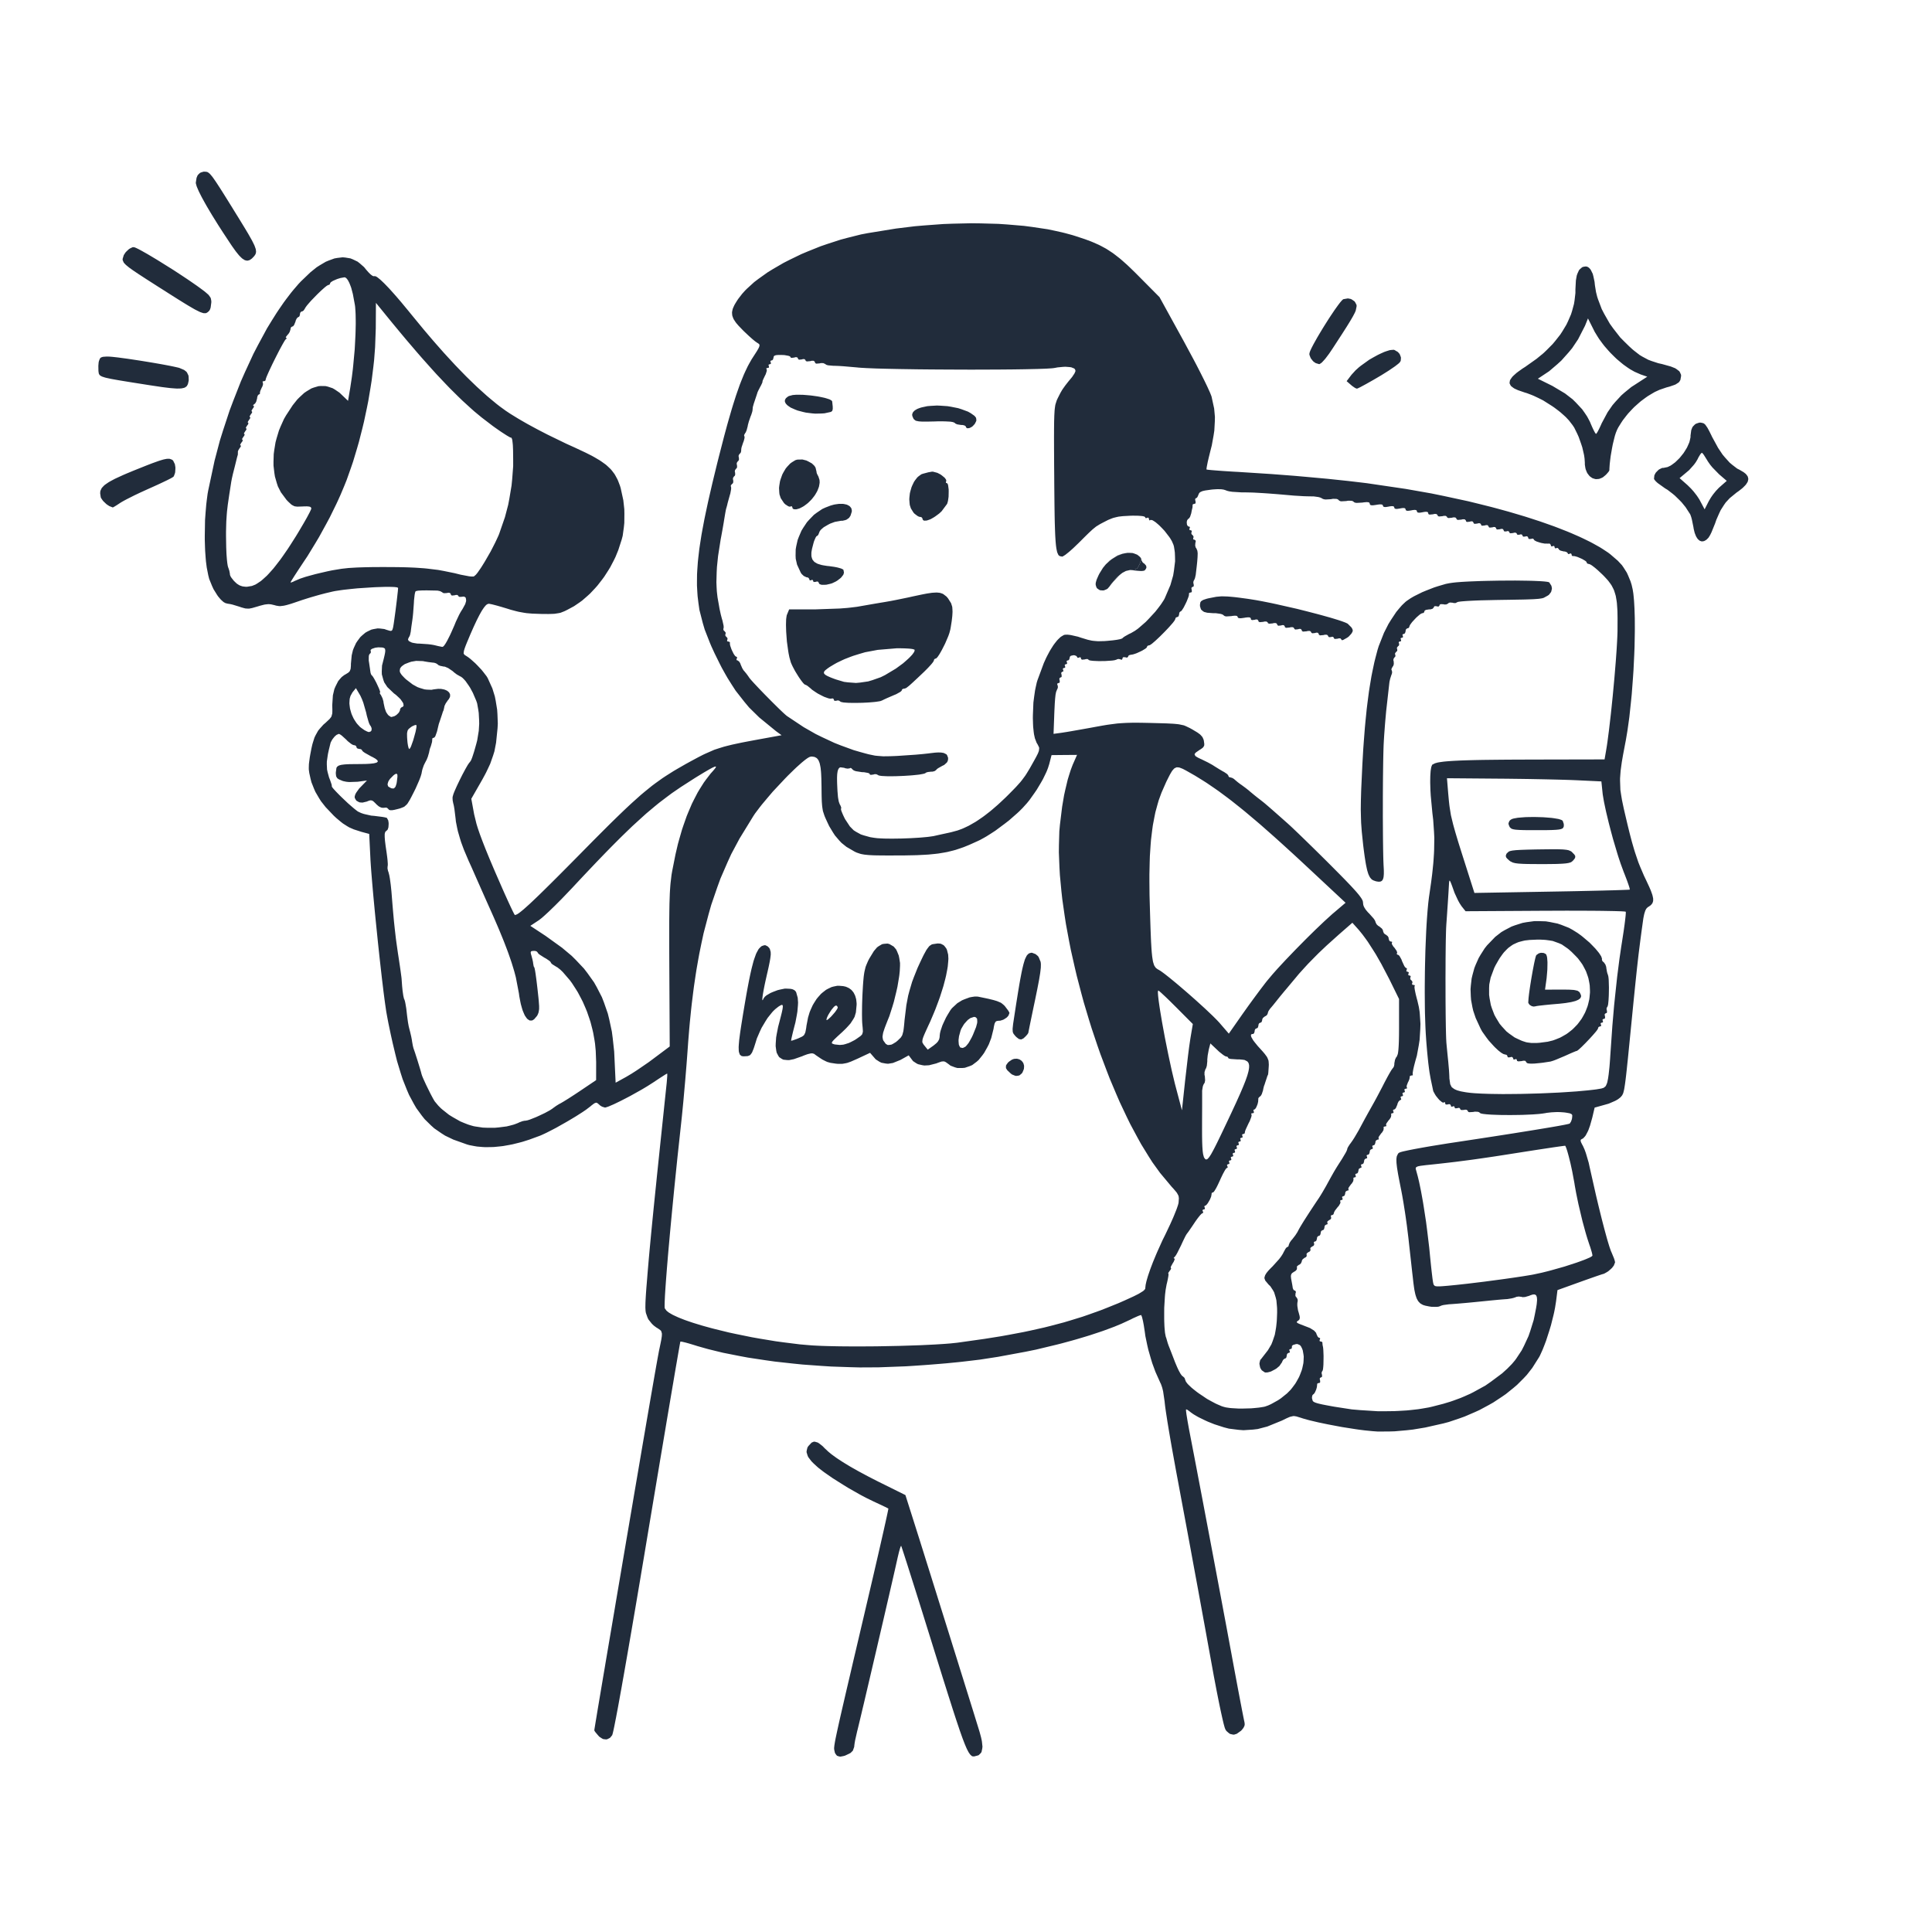 <svg xmlns="http://www.w3.org/2000/svg" width="180" height="180" fill="none"><path fill="#212C3B" d="m75.952 134.328.25.075.146.099.302.24.176.183.341.318.27.225.159.118.332.241.19.127.394.256.22.136.455.276.251.144.517.292.283.152.582.312.313.163.645.329.348.172 2.23 1.106.7 2.206.25.789.204.647.12.376.245.784.138.436.28.898.152.482.31.986.161.517.329 1.049.168.54.686 2.188.343 1.094.339 1.09.167.532.329 1.053.156.505.311.991.144.466.283.905.129.413.248.797.109.348.204.661.084.272.08.26.036.114.067.218.028.09.053.171.02.066.036.12.012.04.125.463.061.277.022.127.049.466-.02.179-.068.322-.077.11-.189.185-.137.044-.293.074-.174-.016-.088-.07-.09-.083-.047-.063-.099-.143-.052-.096-.111-.213-.062-.137-.126-.297-.072-.183-.15-.39-.084-.236-.176-.497-.098-.294-.208-.617-.117-.357-.243-.747-.135-.427-.285-.891-.158-.503-.33-1.044-.182-.584-.378-1.212-.21-.672-.213-.684-.111-.358-.229-.732-.12-.383-.477-1.533-.306-.977-.144-.457-.282-.895-.13-.408-.25-.791-.11-.348-.211-.666-.09-.278-.167-.52-.065-.197-.061-.188-.025-.075-.047-.143-.018-.054-.033-.093-.01-.029-.017-.045-.003-.002-.05.083-.052.154-.034.118-.072.26-.038.162-.081.337-.042.19-.12.536-.105.466-.064.28-.135.59-.077.336-.16.693-.086.378-.18.775-.095.411-.193.837-.1.432-.412 1.767-.207.893-.415 1.774-.195.833-.192.819-.09.385-.177.752-.08.345-.159.662-.068.292-.132.554-.055.23-.102.424-.037.155-.066.27-.02.072-.195.863-.044.254-.014.102-.023.182v.057l-.13.365-.209.209-.162.085-.36.169-.15.04-.279.053-.109-.016-.2-.063-.07-.076-.124-.179-.033-.132-.04-.181-.011-.144.012-.122.014-.131.013-.087.03-.184.02-.116.048-.252.033-.156.07-.332.043-.201.093-.425.056-.255.12-.534.072-.313.151-.658.088-.379.183-.793.105-.454.222-.944.125-.532.258-1.109.146-.621.15-.633.077-.332.16-.678.084-.359.17-.728.09-.381.183-.779.095-.408.441-1.884.28-1.197.13-.563.253-1.095.116-.501.221-.968.097-.428.185-.813.075-.341.074-.329.032-.146.061-.28.027-.121.049-.228.02-.094.036-.172.012-.065.023-.114.005-.033.007-.051-.001-.004-.127-.067-.177-.088-.125-.059-.273-.131-.16-.073-.335-.157-.181-.084-.647-.315-.466-.244-.244-.134-.995-.566-.49-.302-.964-.608-.413-.287-.4-.279-.171-.13-.326-.252-.128-.111-.325-.297-.185-.186-.075-.088-.259-.341-.065-.156-.091-.304.016-.146.07-.285.093-.141.295-.314.213-.088M91.346 20.811l1.673.046.803.054 1.584.134.747.098 1.463.218.677.142.666.148.318.08.624.17.295.091.907.3.544.203.249.104.482.214.227.116.443.239.214.135.424.28.212.16.427.332.222.19.45.399.241.228.494.479.272.272 2.027 2.043 2.261 4.111.903 1.679.283.538.132.256.257.503.117.234.227.454.099.203.188.392.075.167.143.313.051.123.089.224.023.07.241 1.106.072.784-.009.416-.047.855-.069.457-.169.933-.128.503-.16.65-.09.387-.031.158-.056.287-.014.09-.018.15.01.01.073.017.103.014.078.007.168.017.108.01.228.018.132.011.58.044.346.023.726.046.394.02 3.118.201 2.126.163 1.042.092 2.062.188.965.102.949.1.452.053.882.104.412.05 3.619.533 2.378.419 1.157.237 2.287.494 1.095.269 1.085.272.525.14 1.044.287.503.148.995.295.478.153.942.306.449.157.882.312.417.16.815.32.384.16.745.326.344.161.668.327.305.164.585.327.26.163.496.327.214.162.703.606.384.413.156.225.294.464.121.264.228.55.101.322.1.436.058.362.023.213.042.446.016.252.029.518.009.285.018.583.002.312.003.636-.002.336-.024 1.376-.028.728-.071 1.473-.051.745-.112 1.485-.072.72-.151 1.414-.09.653-.091.641-.05.3-.1.591-.053.271-.207 1.094-.109.632-.039.278-.072.533-.019.242-.034.47-.001.221.03.867.07.466.079.478.055.265.116.547.072.313.274 1.167.169.689.079.308.156.592.076.267.151.515.074.237.304.9.17.422.357.835.218.456.269.578.141.329.052.14.094.266.028.11.045.213.006.088-.004.169-.019.07-.049.135-.043.058-.094.113-.066.051-.142.1-.088.05-.132.136-.082.15-.037.102-.07.221-.03.134-.058.287-.023.163-.143 1.025-.084.634-.04.306-.153 1.211-.076.661-.076.679-.04.373-.081.771-.045.434-.092.904-.053.515-.052.527-.028.283-.057.577-.03.307-.123 1.242-.074.745-.033.335-.065.647-.028.29-.056.556-.027.244-.049.471-.021.208-.044.394-.019.172-.039.325-.018.139-.035.264-.016.112-.063.396-.03.135-.059.234-.034.077-.065.134-.04.051-.081.095-.049.054-.217.169-.205.121-.125.06-.543.234-.281.079-1.027.288-.216.919-.213.758-.156.432-.083.173-.167.314-.084.108-.171.179-.081.031-.107.069-.03.067.005.047.027.109.035.076.084.169.065.114.148.327.111.302.056.178.225.77.083.386.601 2.662.202.849.098.402.195.788.092.362.183.703.084.311.162.591.072.248.139.457.056.17.105.297.039.083.241.582.056.17.018.067.026.123v.037l-.111.285-.167.218-.112.107-.239.207-.13.083-.262.146-.121.035-.111.033-.109.037-.069.023-.321.109-.206.072-.441.155-.25.088-.513.183-.266.096-1.933.696-.13 1.031-.097.613-.088.445-.054.234-.241.961-.146.482-.308.954-.161.426-.164.413-.083.184-.161.354-.079.147-.637 1.007-.508.649-.293.313-.612.612-.343.292-.705.569-.385.265-.789.521-.423.239-.864.464-.457.207-.928.399-.485.174-.983.331-.508.135-1.691.382-1.149.19-.568.063-1.127.1-.536.016-1.048.005-.476-.035-.726-.072-.555-.07-.303-.044-1.267-.199-.645-.121-.642-.122-.307-.063-.603-.126-.273-.064-.527-.125-.225-.059-.417-.118-.156-.053-.459-.139-.236-.035-.116.018-.239.056-.158.067-.167.074-.098.047-.211.104-.127.061-1.352.551-.889.233-.445.053-.889.058-.45-.035-.905-.113-.466-.121-.872-.281-.619-.246-.295-.136-.573-.279-.238-.135-.225-.134-.095-.065-.174-.123-.065-.056-.235-.173-.118-.047-.018.019-.003.058.005.079.006.058.036.278.032.197.07.431.046.256.097.535.056.29.185.958.135.705.074.379.149.781.079.413.16.844.085.443.346 1.817.181.96.369 1.949.188.992.375 1.99.184.977.364 1.937.172.919.169.907.083.436.16.858.075.406.148.797.068.372.136.724.06.331.212 1.143.137.733.065.348.127.68.06.315.116.61.052.274.101.524.042.223.083.422.033.167.06.3.021.102.035.165.009.027.024.2-.017.132-.027.067-.066.133-.051.071-.116.144-.078.077-.385.274-.258.081-.125-.012-.246-.058-.114-.079-.222-.193-.096-.148-.069-.185-.063-.225-.041-.158-.082-.346-.048-.213-.1-.452-.056-.26-.113-.541-.06-.297-.123-.616-.065-.33-.262-1.373-.133-.738-.424-2.329-.27-1.493-.134-.726-.522-2.861-.266-1.435-.265-1.439-.135-.739-.276-1.49-.144-.776-.294-1.573-.155-.829-.314-1.69-.169-.9-.394-2.172-.121-.69-.056-.326-.109-.639-.048-.295-.095-.571-.038-.255-.076-.485-.03-.204-.054-.382-.018-.145-.03-.261-.005-.079-.146-.988-.076-.309-.042-.132-.086-.242-.046-.087-.462-1.033-.292-.793-.13-.424-.246-.857-.097-.424-.175-.84-.053-.389-.093-.608-.067-.357-.032-.142-.063-.257-.028-.081-.053-.123h-.019l-.121.034-.136.051-.088.038-.401.18-.226.116-.851.393-.642.266-.353.133-.729.269-.392.132-.804.266-.423.13-.865.258-.452.127-.912.248-.471.119-1.918.461-.983.2-2.55.471-1.674.259-.877.105-.886.104-.462.047-.94.092-.498.042-1.014.082-.544.041-1.107.075-.598.037-2.538.095-1.744.009-.884-.023-1.777-.061-.888-.057-1.773-.128-.872-.088-1.732-.191-.837-.118-1.652-.25-.784-.146-1.536-.304-.712-.172-.702-.174-.333-.093-.658-.187-.311-.098-.473-.142-.281-.078-.115-.028-.209-.049-.068-.011-.11-.012-.008.009-.021.102-.03.158-.023.125-.047.274-.032.179-.067.385-.04.232-.084.491-.05.281-.1.585-.056.329-.114.679-.064.37-.13.765-.07.411-.142.842-.076.449-.155.916-.08.483-.166.981-.086.515-.176 1.042-.091.542-.183 1.097-.095.566-.191 1.144-.099.589-.4 2.392-.208 1.245-.341 2.046-.222 1.313-.105.633-.211 1.244-.1.598-.2 1.174-.096.559-.188 1.101-.09.522-.177 1.024-.083.482-.165.946-.077.441-.151.863-.072.399-.137.779-.066.357-.124.689-.056.313-.111.601-.051.265-.095.508-.044.218-.081.413-.033.169-.067.315-.026.119-.05.215-.02.068-.032.111-.01.016-.177.221-.102.065-.21.097-.115.002-.23-.028-.118-.062-.236-.153-.116-.125-.253-.3-.058-.083-.02-.031-.025-.055v-.014l.02-.146.036-.216.026-.162.058-.358.039-.227.079-.484.047-.284.1-.593.055-.33.116-.684.062-.371.128-.758.067-.4.139-.814.07-.424.334-1.967.216-1.269.104-.613.206-1.213.098-.587.197-1.159.095-.559.188-1.106.09-.532.179-1.055.086-.506.17-1.004.083-.481.162-.953.077-.457.155-.904.074-.434.144-.856.07-.41.273-1.596.124-.729.241-1.417.11-.645.214-1.246.096-.563.187-1.085.084-.485.16-.933.072-.413.137-.789.06-.345.114-.656.05-.279.093-.531.04-.22.074-.413.031-.167.057-.304.02-.116.041-.206.016-.07.113-.541.058-.294.019-.118.032-.216.007-.086.005-.158-.009-.062-.065-.207-.08-.076-.2-.144-.156-.093-.232-.171-.158-.147-.076-.085-.283-.356-.079-.167-.153-.428-.028-.17-.009-.106-.012-.226.002-.144.005-.31.009-.195.023-.42.017-.26.04-.556.029-.339.028-.348.016-.192.031-.393.018-.217.102-1.188.077-.849.044-.467.092-.974.054-.552.055-.565.03-.3.061-.617.033-.332.069-.677.037-.362.076-.746.042-.399.082-.815.046-.44.093-.896.051-.48.102-.984.055-.528.114-1.077.06-.575.124-1.178.065-.629.136-1.285.072-.684.046-.589.003-.137-.002-.044-.007-.065h-.007l-.117.063-.164.102-.114.074-.25.16-.148.097-.307.204-.167.112-.566.361-.427.256-.229.132-.944.527-.459.239-.45.231-.207.1-.397.192-.169.073-.316.136-.116.042-.204.063h-.05l-.261-.081-.194-.121-.077-.076-.165-.137-.099-.037-.056.013-.12.045-.082.058-.18.136-.124.105-.38.289-.334.228-.195.125-.408.26-.223.135-.456.273-.235.137-.953.538-.436.227-.423.216-.187.09-.355.163-.14.056-.967.354-.631.2-.308.081-.61.151-.299.058-.587.104-.286.033-.565.055-.27.008-.538.007-.259-.015-.508-.044-.24-.041-.477-.091-.225-.065-1.262-.45-.763-.366-.346-.22-.672-.464-.304-.274-.585-.575-.266-.334-.511-.698-.232-.399-.447-.833-.202-.471-.39-.981-.177-.548-.345-1.137-.158-.633-.255-1.067-.169-.761-.079-.375-.153-.736-.063-.33-.06-.32-.026-.145-.05-.278-.017-.12-.08-.548-.06-.436-.032-.246-.067-.515-.033-.283-.07-.58-.038-.31-.147-1.297-.078-.7-.153-1.423-.073-.724-.148-1.45-.069-.702-.13-1.376-.056-.626-.053-.613-.024-.285-.046-.556-.02-.25-.035-.48-.014-.21-.026-.397-.007-.162-.11-2.243-.72-.193-.715-.23-.42-.183-.199-.116-.394-.252-.204-.16-.418-.35-.237-.221-.756-.796-.433-.552-.18-.287-.336-.576-.13-.297-.238-.6-.079-.304-.123-.555-.044-.324-.002-.167.01-.34.024-.201.058-.433.049-.278.105-.551.073-.327.04-.146.17-.54.108-.222.233-.418.154-.188.332-.37.216-.187.367-.345.15-.19.04-.103.058-.223.007-.157.002-.163-.002-.099-.005-.209-.005-.125.061-.933.137-.582.11-.257.244-.483.156-.19.16-.18.088-.073.18-.135.094-.05.264-.163.12-.113.035-.07.06-.153.013-.104.018-.228v-.155l.074-.793.117-.49.09-.223.199-.43.126-.189.266-.359.156-.147.322-.273.18-.102.365-.177.197-.048.397-.07.207.01.417.05.21.074.29.087.126.015.042-.02.07-.058.023-.06.044-.144.023-.109.047-.28.04-.277.024-.169.102-.747.05-.402.05-.403.023-.188.042-.367.017-.158.034-.294.009-.107.015-.183v-.037l-.05-.04-.081-.023-.062-.007-.139-.016-.088-.005-.188-.007-.11-.002-.484-.002-.288.009-.605.02-.329.018-1.364.09-.643.065-.63.069-.277.038-.524.08-.202.04-.68.16-.533.139-.281.079-.57.165-.274.084-.54.171-.233.08-.503.171-.287.095-.123.037-.232.067-.098.026-.19.044-.083.014-.299.035-.126-.008-.246-.039-.134-.04-.344-.08-.22-.019-.12.009-.244.028-.142.034-.306.079-.188.058-.536.154-.27.053-.115.002-.23-.013-.127-.03-.27-.075-.175-.061-.63-.192-.184-.044-.074-.014-.133-.021-.039-.002-.237-.06-.169-.093-.086-.072-.174-.158-.088-.1-.176-.211-.084-.123-.334-.537-.143-.312-.263-.647-.086-.341-.143-.724-.073-.567-.027-.314-.047-.65-.014-.349-.022-.706v-.366l.025-1.485.053-.723.06-.712.04-.339.086-.66.055-.3.594-2.784.495-1.876.292-.933.612-1.86.343-.91.708-1.804.383-.867.788-1.706.418-.804.848-1.568.44-.719.444-.706.223-.334.452-.656.226-.306.458-.6.228-.277.46-.536.23-.244.883-.846.579-.466.283-.18.56-.331.273-.114.536-.196.26-.047.51-.06.243.021.478.078.226.09.442.212.205.16.401.351.183.227.237.27.151.15.067.056.129.097.049.025.088.03.022-.014.14.01.14.074.091.07.199.16.121.111.255.243.146.15.31.322.172.19.358.4.197.226.406.473.218.264.45.543.241.297 1.183 1.438.767.903.37.426.737.835.357.39.708.766.343.357.68.698.33.323.656.633.319.29.63.568.308.26.608.503.296.228.545.396.423.281.24.148.493.302.271.159.557.32.299.163.614.332.323.169.66.34.347.17 1.42.689.751.339 1.023.48.587.295.252.14.474.279.2.135.379.272.158.14.297.282.125.148.232.306.096.165.183.341.08.19.15.394.067.22.246 1.133.092.833.008.427-.008.855-.042.408-.11.796-.093.35-.316.979-.264.645-.154.315-.326.624-.182.298-.38.591-.207.28-.426.548-.225.253-.462.49-.243.222-.488.425-.254.185-.511.348-.26.14-.355.19-.204.102-.093.043-.352.139-.183.036-.381.058-.252.011-.267.007h-.156l-.333-.002-.198-.002-.874-.031-.513-.044-.243-.037-.481-.086-.248-.06-.508-.135-.285-.09-.598-.18-.372-.106-.162-.043-.3-.077-.111-.023-.19-.037h-.04l-.14.048-.103.08-.058.064-.121.146-.067.096-.14.211-.075.13-.154.278-.085.166-.174.344-.093.199-.193.414-.102.232-.213.484-.112.269-.187.445-.1.247-.039.102-.07.192-.024.077-.044.145-.011.057-.023.19.025.058.07.095.063.037.248.16.181.137.097.081.395.352.2.202.388.413.167.206.31.404.103.172.434.96.228.74.08.404.135.83.028.43.033.87-.024.435-.137 1.345-.155.803-.12.385-.27.77-.188.404-.197.412-.113.216-.239.44-.135.237-.891 1.555.265 1.449.216.884.104.343.063.19.134.39.079.216.167.446.095.246.2.51.114.28.238.58.133.316.278.656.155.36.673 1.54.206.464.096.211.185.408.083.181.158.343.068.142.127.266.05.102.092.179.03.053.051.08h.007l.19-.068.186-.12.13-.1.283-.23.183-.162.396-.355.244-.23.252-.24.138-.131.287-.276.156-.153.322-.315.174-.172.36-.355.194-.193.399-.398.214-.214.441-.443.236-.237.483-.487.259-.262.529-.535.281-.286.965-.978.598-.6.278-.278.541-.54.253-.25.494-.483.23-.223.452-.434.211-.2.415-.388.197-.179.756-.677.348-.291.682-.554.328-.245.658-.472.337-.222.682-.432.37-.218.759-.436.425-.234.763-.411.457-.234.215-.1.826-.362.44-.143.448-.139.247-.065.516-.128.291-.063.612-.13.355-.069.745-.14.433-.08 2.178-.397-.505-.366-1.576-1.288-.945-.928-.428-.512-.827-1.054-.38-.586-.374-.596-.18-.313-.358-.641-.172-.338-.5-1.012-.298-.65-.133-.315-.487-1.243-.18-.61-.313-1.222-.09-.633-.078-.638-.023-.33-.037-.666v-.348l.007-.707.021-.373.053-.757.042-.401.095-.82.065-.435.139-.891.086-.475.184-.974.108-.52.227-1.065.13-.572.27-1.169.151-.627.313-1.283.174-.688.464-1.801.294-1.087.139-.488.274-.946.13-.425.26-.818.125-.364.248-.703.123-.313.243-.598.12-.267.242-.508.121-.225.244-.432.123-.19.236-.366.127-.198.049-.083.088-.151.03-.062.052-.11.013-.044.022-.148-.033-.047-.09-.086-.08-.044-.213-.15-.202-.165-.123-.107-.257-.23-.137-.129-.281-.265-.14-.137-.405-.422-.217-.253-.082-.116-.148-.227-.05-.11-.078-.212-.016-.105-.014-.211.016-.11.05-.223.048-.119.113-.246.079-.136.172-.279.107-.158.36-.466.28-.311.158-.157.682-.622.406-.307.856-.61.482-.296.999-.58.541-.276 1.11-.538.59-.248 1.195-.48.619-.212 1.248-.406.636-.17 1.273-.319.636-.121 2.62-.426 1.766-.216.883-.075 1.764-.13.872-.032 1.735-.04m22.783 24.783-.304.02-.165.019-.519.073-.253.057-.086.035-.151.074-.046.047-.074.102-.017.065-.106.236-.089.096h-.042l-.076.078v.114l.028.072.014.186-.054.078h-.053l-.132.038-.047.057.005.037-.014.22-.048.191-.044.214-.021.122-.107.327-.097.154-.047.016-.128.15-.041.16.002.088.019.17.03.062.076.103h.058l.1.051.007.076-.03.049-.019.125.053.05h.054l.109.048.014.07-.028.046-.018.15.05.095.049.031.098.127.011.104-.028.045-.013.116.06.048h.056l.115.08.012.124-.032.082-.019.27.051.187.054.065.097.224.03.235-.005.185-.007.197-.009.117-.019.252-.014.15-.034.316-.021.184-.046.389-.026.224-.069.305-.065.163-.033.032-.056.158.005.14.026.07.011.173-.055.072h-.051l-.103.078-.013.114.029.072.014.186-.055.078h-.053l-.126.038-.041.056.011.037-.011.13-.035.13-.028.081-.142.359-.09.192-.188.372-.086.137-.081.125-.033.039-.062.061h-.019l-.1.078-.043.114v.072l-.051.186-.077.078h-.047l-.125.052-.051.076v.05l-.095.179-.146.19-.104.12-.226.257-.132.143-.275.288-.144.146-.29.29-.14.134-.275.258-.119.105-.225.192-.084.062-.145.094h-.031l-.146.043-.06.061v.039l-.049.083-.079.068-.056.039-.268.163-.165.081-.341.156-.156.057-.153.049-.065.016-.123.024h-.044l-.183.05-.076.074v.047l-.077.09-.114.007-.072-.029-.187-.01-.077.058v.056l-.051.113-.077.014-.048-.03-.183-.04-.139.02-.054.036-.193.058-.206.031-.13.01-.575.038-.309.002h-.306l-.143-.006-.27-.012-.113-.009-.202-.024-.065-.016-.1-.034v-.023l-.104-.068-.151.007-.097.03-.255.026-.096-.054v-.058l-.051-.11-.078-.01-.047.03-.125.034-.051-.034v-.04l-.104-.113-.151-.054-.096-.01-.252.055-.1.1v.073l-.054.179-.081.074h-.051l-.1.05-.007.076.03.05.019.124-.053.051h-.055l-.107.051-.01.076.03.05.019.124-.053.05h-.054l-.108.052-.01.075.03.05.023.125-.046.05h-.05l-.098.078-.008.114.028.072.015.187-.052.077h-.051l-.104.077-.012.114.028.073.01.186-.058.077h-.056l-.112.051-.014.076.03.049.038.186-.025.143-.035.058-.107.262-.054.26-.021.195-.022.209-.008.125-.02.265-.008.157-.016.332-.01.193-.017.408-.008.236-.057 1.534.712-.096.192-.029.172-.028.104-.015.46-.078.283-.05.594-.104.324-.058.661-.118.33-.062.73-.132.432-.072.199-.028.756-.098.371-.027.374-.022.197-.008.406-.01h.687l.262.003.547.011.313.007.931.025.508.015.21.011.388.02.158.013.294.029.123.019.431.091.184.078.366.174.235.13.473.284.232.17.081.08.142.163.046.087.076.18.021.104.039.287-.011.146-.028.06-.072.11-.063.055-.148.109-.107.063-.364.253-.113.14.013.062.068.125.104.069.114.068.076.039.161.077.099.043.62.304.42.233.146.095.489.304.325.192.109.056.28.188.116.125v.04l.054.104.083.044h.051l.2.065.155.095.063.06.276.232.236.18.107.071.394.29.29.229.11.097.424.351.32.255.128.097.343.269.128.103.073.062.154.132.093.079.195.169.118.103.252.22.151.134.318.28.19.168.402.357.236.209.26.237.227.213.135.13.287.273.161.154.334.324.181.175.762.744.411.404.835.826.415.415.815.821.466.475.197.204.371.388.153.165.285.312.114.13.207.246.078.102.139.19.047.075.079.144.021.058.028.11-.001.043.029.229.06.163.048.086.109.174.072.09.156.183.097.093.417.468.096.138.03.055.046.102v.03l.103.213.152.147.096.051.248.202.104.158v.067l.077.199.115.112.072.029.186.15.077.147v.073l.06.19.09.08h.056l.112.031.014.046-.028.03-.015.068.017.07.021.043.113.186.093.098.209.297.058.171-.025.04-.014.106.048.044h.049l.084.05.069.075.035.056.148.265.061.17.201.433.067.102.029.03.055.05h.021l.074.05-.002.078-.03.047-.019.125.053.05h.054l.107.052.011.077-.03.048-.019.125.052.05h.055l.109.048.014.07-.028.046-.018.15.049.094.05.032.098.126.011.104-.028.046-.009.116.063.047h.06l.123.03.019.042-.028.029-.011.138.023.18.023.123.055.267.037.156.082.324.049.174.138.597.068.426.021.225.06.925-.016.486-.061.99-.076.496-.181.99-.135.472-.123.468-.065.28-.022.115-.036.213-.008.07-.001.116.012.013.005.067-.061.026h-.056l-.134.039-.046.056.011.037-.034.202-.079.2-.056.102-.114.296-.013.156.03.032.016.077-.061.033h-.058l-.122.051-.015.078.029.047.02.125-.053.051h-.054l-.108.051-.01.077.03.048.019.125-.053.051h-.054l-.107.05-.011.078.03.047.028.125-.04.051h-.046l-.151.128-.097.19-.03.122-.132.311-.11.128h-.051l-.097.051-.007.077.03.048.019.125-.053.051h-.054l-.113.044-.017.065.026.04-.033.211-.118.199-.091.098-.206.285-.034.081-.005.031v.055l.016.014.012.075-.063.032h-.058l-.125.044-.024.065.026.04-.033.211-.118.199-.092.098-.205.285-.034.081-.005.032v.054l.016.014.014.076-.056.032h-.057l-.145.077-.06.114v.072l-.055.187-.081.077h-.051l-.1.051-.007.077.03.048.023.124-.049.051h-.051l-.132.078-.055.114v.072l-.054.186-.081.078h-.051l-.1.051-.007.077.03.048.023.124-.05.051h-.051l-.131.078-.055.114v.072l-.054.186-.081.078h-.051l-.1.051-.007.077.029.047.023.125-.049.051h-.051l-.132.078-.054.114v.072l-.055.186-.081.078h-.051l-.1.051-.007.077.03.047.019.125-.052.051h-.055l-.112.044-.018.065.026.041-.033.211-.118.198-.091.099-.206.284-.033.081-.005.032v.054l.015.014.014.076-.056.032h-.056l-.146.077-.06.114v.072l-.054.187-.081.077h-.051l-.1.051-.007.077.03.048.019.125-.053.051h-.054l-.113.044-.017.065.026.04.007.086-.021.081-.023.047-.121.204-.095.102-.244.315-.102.188v.051l-.055.128-.081.055h-.051l-.098.053-.009.075.03.049-.002.155-.086.098-.076.029-.165.121-.039.098.027.043.014.112-.051.046h-.051l-.132.077-.054.114v.072l-.051.187-.078.077h-.047l-.125.077-.051.115v.072l-.051.186-.077.077h-.048l-.125.078-.05.114v.072l-.055.186-.081.078h-.051l-.098.053-.009.075.03.049-.002.155-.086.098-.076.029-.165.121-.037.098.027.044-.011.143-.09.093-.075.028-.165.121-.037.099.026.044-.012.144-.09.091-.076.028-.193.143-.081.128v.061l-.081.19-.117.113-.076.03-.163.123-.037.103.028.046-.035.178-.132.137-.102.054-.183.123-.077.09-.02.056-.028.122.004.079.016.174.022.112.085.457.042.259.007.059.069.155.079.065h.044l.087.076.008.11-.029.073-.015.214.049.125.051.031.103.178.018.176-.025.091-.017.179.003.153.009.088.058.368.053.172.086.318.025.158-.006.058-.019.106-.026.038-.064.073-.051.031-.1.081-.019.051.014.023.044.051.049.026.114.056.085.034.453.176.343.133.139.055.38.239.186.209.025.095.114.248.098.102h.046l.084.051.002.077-.03.047-.023.125.05.051h.051l.124.039.046.056-.005.037.021.22.039.174.021.183.007.116.021.511-.002.276-.011.547-.015.206-.02.191-.012.063-.025.104-.015.009-.076.141v.138l.026.071.014.183-.052.075h-.051l-.104.077-.012.115.028.072.014.186-.055.077h-.052l-.132.039-.049.056.005.037-.025.248-.056.206-.04.1-.085.192-.044.068-.084.109h-.034l-.086.116-.03.171.006.109.067.225.056.059.045.029.102.054.071.025.16.052.103.027.229.054.144.032.311.061.192.036.406.075.242.042 1.574.243.801.068 1.609.102h.785l.779-.01.38-.018.752-.044.361-.035.71-.079.337-.053.659-.114.306-.07 1.041-.267.666-.201.32-.111.629-.232.304-.128.598-.265.288-.146 1.124-.617.525-.366 1.03-.768.489-.443.431-.439.276-.327.13-.178.502-.758.22-.432.415-.898.169-.492.313-1.009.112-.537.114-.583.053-.329.014-.135.021-.252-.001-.098-.015-.179-.019-.064-.047-.114-.039-.033-.084-.051-.057-.005-.124.005-.076.021-.165.054-.097.044-.39.113-.245.016-.073-.028-.278-.032-.211.03-.084.038-.169.057-.146.037-.083.017-.356.058-.169.011-.322.024-.271.023-.151.014-.636.06-.29.03-1.123.112-.693.067-.309.028-.593.051-.249.02-.463.035-.174.01-.499.067-.144.034-.058.019-.104.039-.03.019-.149.046-.15.017-.093.002-.409-.009-.22-.033-.355-.072-.2-.062-.087-.044-.161-.093-.069-.062-.126-.135-.055-.084-.1-.187-.042-.114-.079-.246-.034-.148-.065-.316-.028-.188-.054-.397-.027-.232-.038-.348-.032-.273-.018-.151-.072-.65-.04-.363-.169-1.52-.076-.694-.142-1.147-.116-.834-.063-.422-.132-.834-.065-.381-.065-.373-.032-.17-.063-.332-.03-.145-.165-.84-.09-.474-.033-.203-.062-.378-.019-.156-.032-.294-.005-.119-.005-.223.007-.09.023-.165.021-.065.109-.222.093-.077.155-.06.198-.054.143-.032.311-.068.193-.039.411-.081.236-.044.494-.09.274-.049.564-.097.303-.049 1.265-.205.682-.102 2.198-.334 1.374-.211.637-.099 1.234-.193.559-.09 1.075-.172.471-.077.461-.076.211-.035.413-.069.186-.031.361-.062.161-.028.308-.054.134-.025.253-.047.104-.02.195-.039.075-.017.134-.03.044-.011.072-.021.01-.007.118-.182.074-.208.023-.116.021-.232-.032-.105-.049-.036-.127-.063-.108-.024-.255-.046-.187-.025-.392-.028-.302-.003-.158.007-.32.017-.155.016-.299.035-.128.025-.28.042-.221.026-.125.013-.539.04-.31.014-.64.027-.337.007-.682.008h-.336l-.661-.005-.302-.009-.579-.021-.239-.016-.228-.017-.097-.011-.184-.021-.072-.01-.131-.025-.042-.014-.07-.028-.009-.016-.086-.069-.088-.031-.056-.009-.251-.012-.145.028-.369.023-.079-.021-.023-.02-.035-.042v-.03l-.104-.109-.151-.016-.096.025-.248.012-.104-.049v-.049l-.077-.097-.115-.009-.072.028-.186.02-.077-.049v-.05l-.051-.095-.078-.007-.047.03-.125.016-.051-.056V103l-.077-.115-.115-.017-.072.028-.186.012-.077-.056v-.055l-.034-.107-.049-.009-.032.032-.086.016-.079-.032-.049-.033-.207-.171-.113-.126-.221-.273-.088-.142-.155-.285-.026-.116-.215-1.018-.112-.627-.046-.336-.044-.343-.023-.186-.04-.381-.021-.211-.043-.44-.021-.246-.044-.513-.022-.29-.046-.688-.026-.5-.011-.27-.037-1.12-.009-.613-.01-1.253.001-.652.013-1.315.012-.66.033-1.307.025-.628.053-1.234.031-.562.036-.554.019-.258.039-.506.021-.233.042-.448.023-.202.047-.383.025-.165.174-1.21.095-.742.037-.342.068-.67.025-.315.04-.617.013-.295.019-1.148-.028-.564-.078-1.134-.073-.61-.153-1.626-.03-.503-.007-.235-.013-.455v-.206l.006-.396.009-.17.022-.324.018-.128.04-.239.027-.08.056-.141.035-.028.239-.12.246-.069.174-.03.389-.054.255-.025.267-.02.149-.011.313-.02.174-.008.361-.018.2-.007.413-.014.227-.007.467-.012.257-.006.526-.01.286-.004.589-.007.318-.003.652-.007.354-.002.72-.005.387-.002.793-.002.424-.002 6.85-.014.137-.79.079-.484.054-.37.027-.205.114-.87.058-.494.118-1.025.058-.545.114-1.107.053-.563.104-1.121.045-.543.088-1.067.035-.489.034-.48.014-.223.026-.44.011-.2.019-.387.007-.172.011-.327.001-.139.004-1.116-.011-.636-.015-.271-.037-.513-.03-.22-.071-.418-.051-.183-.11-.348-.072-.157-.159-.306-.098-.145-.213-.287-.128-.146-.274-.295-.162-.16-.394-.37-.249-.215-.109-.087-.206-.156-.077-.048-.136-.075h-.031l-.167-.046-.071-.067v-.042l-.045-.075-.072-.064-.051-.033-.243-.144-.146-.067-.297-.128-.13-.039-.125-.033-.049-.008-.09-.008-.026.008-.093-.024-.039-.069v-.05l-.051-.1-.077-.008-.048.03-.124.033-.051-.033v-.04l-.116-.115-.169-.056-.109-.007-.295-.076-.141-.087-.018-.051-.091-.102-.086-.01-.046.026-.112.012-.048-.055v-.054l-.051-.107-.077-.011-.048.03-.124.02-.051-.052v-.053l-.065-.126-.095-.039-.06.01-.364-.006-.304-.055-.148-.042-.285-.091-.1-.05-.089-.049-.029-.023-.043-.047v-.021l-.078-.081-.114-.002-.072.028-.187.01-.077-.064v-.058l-.077-.121-.114-.02-.073.028-.186.016-.077-.05v-.053l-.078-.104-.114-.012-.072.028-.186.017-.078-.047v-.051l-.101-.097-.152-.005-.098.031-.25.027-.102-.046v-.05l-.077-.1-.114-.01-.072.028-.187.01-.077-.059v-.056l-.095-.121-.149-.008-.108.034-.254.026-.097-.054v-.06l-.097-.114-.149-.007-.106.033-.255.026-.096-.054v-.06l-.097-.114-.149-.007-.106.033-.255.027-.096-.055v-.06l-.097-.114-.15-.007-.105.033-.255.027-.097-.055v-.06l-.096-.114-.15-.007-.105.034-.257.026-.095-.058v-.063l-.114-.125-.185-.007-.14.035-.322.028-.118-.054v-.062l-.117-.116-.185-.007-.137.035-.316.029-.123-.048v-.053l-.124-.1-.188-.003-.128.031-.322.028-.117-.054v-.062l-.118-.116-.185-.007-.137.035-.327.029-.112-.06v-.067l-.032-.084-.054-.037-.044-.007-.099-.01-.067.006-.144.02-.088.019-.23.037-.119.005-.044-.007-.078-.021-.023-.021-.033-.048v-.033l-.033-.08-.055-.036-.046-.007-.098-.009-.065.007-.142.018-.088.02-.231.036-.119.005-.044-.007-.077-.02-.023-.022-.034-.047v-.034l-.033-.08-.055-.036-.045-.007-.099-.009-.065.007-.142.018-.088.02-.23.036-.12.006-.044-.008-.077-.02-.023-.022-.033-.047v-.034l-.034-.08-.054-.036-.046-.007-.098-.008-.065.007-.143.017-.088.02-.227.036-.121.006-.044-.007-.079-.02-.021-.02-.035-.045v-.033l-.039-.078-.065-.033-.051-.007-.116-.007-.077.005-.165.02-.102.019-.28.039-.14.005-.051-.007-.087-.025-.022-.023-.036-.054v-.039l-.038-.093-.067-.039-.056-.008-.127-.01-.088.006-.193.018-.123.02-.531.029-.132-.018-.046-.017-.079-.039-.017-.026-.088-.063-.097-.029-.061-.007-.282-.005-.165.032-.457.026-.114-.021-.041-.02-.073-.043-.018-.03-.093-.074-.095-.033-.063-.008-.289-.005-.186.035-.497.028-.141-.019-.058-.017-.104-.04-.031-.027-.152-.074-.149-.042-.091-.018-.403-.054h-.214l-.394-.007-.318-.01-.176-.011-.721-.043-.314-.028-.825-.072-.497-.042-.227-.017-.436-.034-.199-.014-.385-.026-.177-.01-.666-.038-.294-.009-.564-.012-.271.002-.889-.055-.253-.037-.101-.022-.175-.048-.05-.026-.221-.07-.199-.03-.121-.006-.257-.005m11.314 41.488-1.154 1.037-.722.684-.334.336-.652.663-.295.32-.572.632-.251.303-.663.792-.198.238-.083.098-.151.178-.048.058-.351.425-.255.317-.097.124-.313.389-.198.235-.06.065-.155.225-.065.153v.053l-.077.167-.114.1-.073.028-.186.143-.077.135v.069l-.051.172-.077.072h-.048l-.125.077-.051.115v.072l-.051.186-.077.077h-.048l-.124.078-.051.114v.072l-.051.186-.078.078h-.047l-.111.023-.046.036-.008.029-.009.065.009.044.03.095.028.056.151.258.13.169.297.365.204.222.253.281.139.164.058.07.193.264.057.116.087.225.014.123.016.26-.008.167-.037.541-.014.13-.007.044-.015.071-.005.005-.044.083-.031.089-.013.048-.176.527-.042.137-.026.07-.011.013-.047.158-.046.199-.021.119-.111.338-.103.177-.051.032-.127.114-.047.083.005.031-.018.273-.052.221-.041.106-.086.204-.044.072-.09.114h-.038l-.086.051-.002.077.03.048.014.125-.062.051h-.059l-.12.031-.016.048.03.03.012.1-.021.116-.024.075-.132.345-.104.199-.258.551-.055.145-.016.052-.021.092.006.017-.03.094-.071.038h-.051l-.1.051-.007.077.03.048.019.125-.052.051h-.055l-.107.051-.011.077.03.048.02.124-.053.051h-.055l-.107.051-.01.078.03.047.019.125-.053.051h-.054l-.108.051-.01.077.03.048.019.124-.053.051h-.054l-.107.051-.011.078.03.047.019.125-.052.051h-.055l-.107.051-.011.077.03.048.02.125-.053.051h-.055l-.107.051-.01.077.029.047.02.125-.053.051h-.054l-.108.051-.01.077.03.048.019.125-.053.051h-.054l-.107.051-.011.077.03.047.033.125-.031.051h-.041l-.097.09-.094.142-.058.104-.123.227-.067.137-.137.286-.069.157-.206.443-.131.26-.06.104-.113.188-.044.058-.079.089h-.021l-.102.039-.031.056.007.037-.048.264-.1.244-.067.123-.142.241-.067.086-.067.078-.028.024-.056.039h-.021l-.079.051v.077l.029.048.02.124-.053.051h-.054l-.108.051-.01.078.03.047.035.125-.03.051h-.039l-.103.074-.109.114-.069.083-.146.184-.081.109-.165.232-.084.127-.246.366-.152.219-.063.093-.119.169-.043.056-.07.095-.012.013-.069.11-.075.139-.048.097-.1.206-.058.119-.116.25-.06.133-.36.721-.106.185-.044.065-.079.107-.024.017-.081.094.014.038h.042l.035.037-.002.055-.012.04-.079.19-.079.121-.171.311-.024.072v.022l.005.035h.016l.016.077-.062.114-.06.072-.128.187-.028.077h.025l.012.079-.011.127-.014.091-.037.201-.024.121-.056.253-.036.139-.093.518-.051.422-.019.238-.06 1.005-.003.513v.508l.005.239.018.464.015.201.035.38.025.145.053.261.033.072.076.263.065.227.07.204.037.097.09.226.086.222.053.135.23.596.121.315.192.455.128.276.062.118.119.214.051.076.095.125.033.019.167.142.071.108v.04l.098.246.158.206.116.116.255.241.155.128.329.26.181.132.773.52.401.222.399.211.19.086.374.16.169.054.2.053.129.021.274.039.158.014.68.04.377-.003.759-.02.355-.031.35-.035.158-.023.304-.049.128-.03.28-.099.237-.107.134-.07.562-.313.261-.176.564-.452.341-.342.151-.189.287-.386.121-.204.228-.413.09-.213.163-.429.057-.214.091-.427.018-.21.016-.413-.025-.197-.067-.385-.067-.175-.098-.192-.077-.095-.046-.033-.208-.09-.142.009-.276.082-.102.101.012.058-.022.149-.069.063h-.051l-.1.051-.007.078.03.047.023.125-.05.051h-.051l-.132.077-.054.115v.072l-.047.186-.073.077h-.043l-.148.1-.095.148-.03.095-.253.366-.28.235-.165.097-.337.176-.162.047-.158.039-.072.005-.137.002-.057-.014-.277-.192-.132-.212-.035-.127-.048-.258.016-.124.058-.235.076-.084.643-.828.322-.545.114-.29.202-.596.063-.339.058-.347.023-.188.039-.385.012-.209.023-.591-.002-.36-.009-.167-.056-.624-.061-.26-.15-.489-.11-.2-.247-.375-.161-.151-.311-.374-.081-.231.026-.124.039-.125.035-.069.086-.14.06-.079.133-.16.085-.092.183-.188.11-.107.616-.682.172-.227.068-.102.12-.19.032-.074.203-.372.066-.086.028-.027.051-.042h.017l.095-.054.039-.079v-.05l.095-.232.139-.204.089-.095.299-.386.2-.31.065-.131.106-.194.093-.162.058-.096.26-.426.169-.265.36-.559.21-.32.437-.661.243-.359.156-.247.132-.217.074-.124.306-.53.137-.253.202-.367.116-.211.053-.093.193-.343.09-.153.184-.304.109-.174.113-.179.065-.1.137-.213.079-.123.339-.571.08-.153.022-.057.039-.096v-.023l.026-.093.043-.088.029-.053.146-.23.092-.118.174-.248.146-.227.081-.133.339-.579.153-.286.256-.476.188-.349.097-.174.19-.346.09-.158.168-.302.069-.122.248-.444.198-.364.106-.199.436-.828.184-.362.273-.517.169-.306.072-.124.135-.229.051-.074.086-.12.018-.006.093-.157.039-.184v-.108l.065-.34.095-.21.059-.06.101-.246.026-.139.012-.087.021-.187.009-.114.016-.24.007-.138.012-.295.004-.167.007-.352.002-.198.003-.412v-2.812l-.907-1.846-.74-1.413-.51-.893-.255-.406-.504-.783-.241-.334-.239-.323-.116-.144-.225-.278-.107-.12-.505-.564m-26.838-15.63-1.189.012-.212.825-.118.374-.107.276-.065.148-.297.613-.185.327-.395.66-.222.324-.455.64-.237.292-.407.45-.32.32-.179.165-.764.67-.422.325-.855.635-.416.27-.413.26-.197.113-.383.211-.174.084-.835.376-.524.213-.255.09-.508.169-.255.068-.517.127-.272.05-.552.092-.3.035-.62.062-.34.02-.71.036-.4.01-.828.016-.467.002-1.02.002-.568-.002-.237-.003-.443-.007-.183-.007-.343-.018-.14-.012-.264-.027-.11-.017-.21-.039-.093-.024-.343-.115-.179-.084-.768-.447-.46-.369-.21-.223-.402-.471-.181-.278-.352-.583-.16-.336-.169-.368-.093-.216-.037-.102-.128-.39-.037-.22-.033-.226-.011-.129-.021-.274-.007-.16-.01-.34-.004-.203-.005-.429-.002-.255-.016-.793-.02-.45-.013-.188-.036-.351-.026-.145-.055-.267-.035-.103-.079-.192-.047-.07-.106-.127-.063-.04-.135-.072-.08-.018-.168-.026h-.099l-.14.042-.127.067-.077.05-.162.115-.095.074-.195.158-.107.091-.457.408-.258.246-.53.519-.28.288L72 73.753l-.518.61-.505.603-.22.281-.413.547-.158.239-1.285 2.095-.772 1.445-.344.754-.665 1.533-.293.807-.563 1.64-.246.87-.467 1.775-.203.944-.195.957-.09.492-.175.998-.08.515-.154 1.043-.07.54-.135 1.091-.062.564-.116 1.143-.053.592-.098 1.197-.044.62-.062.841-.045.598-.025.31-.105 1.274-.057.636-.112 1.264-.056.573-.055.562-.026.259-.053.495-.023.218-.336 3.106-.21 2.045-.1.986-.19 1.944-.087.912-.084.9-.04.431-.076.849-.037.403-.069.791-.03.369-.06.721-.026.332-.05.647-.022.291-.04.561-.016.246-.03.47-.009.196-.017.368-.004.144-.005.26.002.086.008.143.011.024.153.209.178.148.12.076.27.156.165.079.35.162.204.083.427.167.239.084.492.167.27.084.553.169.297.084.605.166.318.082 1.318.324.707.151 1.438.293.741.131 1.496.247.746.101 1.489.186.72.063.378.03.218.014.46.023.256.011.529.017.288.007.587.012.313.006 1.292.01.689-.001 1.401-.009.708-.013 1.417-.028.682-.021 1.34-.044.61-.03.597-.029.278-.016.54-.034.246-.017.473-.037.205-.021.394-.041.162-.021 2.434-.344 1.514-.241.71-.128 1.39-.262.656-.139 1.289-.289.615-.154 1.21-.32.583-.174 1.153-.355.564-.195 1.122-.401.555-.218 1.111-.448.559-.245.863-.395.443-.223.158-.094.278-.174.078-.07.116-.13v-.049l.038-.334.062-.283.045-.169.104-.353.067-.201.142-.413.083-.225.176-.46.1-.243.206-.496.112-.258.473-1.048.264-.531.451-.952.273-.61.112-.271.206-.513.069-.197.063-.188.021-.074.035-.137.005-.046.027-.385-.027-.207-.045-.102-.113-.206-.098-.123-.227-.265-.165-.178-1.078-1.29-.712-.986-.351-.551-.696-1.133-.341-.617-.679-1.266-.329-.673-.65-1.375-.313-.722-.619-1.466-.293-.76-.58-1.536-.275-.787-.534-1.59-.25-.805-.485-1.62-.221-.816-.427-1.631-.192-.816-.366-1.624-.158-.803-.297-1.6-.121-.782-.222-1.554-.082-.753-.14-1.487-.04-.712-.056-1.402.007-.663.037-1.297.055-.603.205-1.677.181-1.073.11-.499.23-.965.13-.425.132-.415.068-.19.14-.369.073-.163.325-.739m45.385 36.424-.146.018-.11.016-.246.033-.157.023-.334.047-.195.03-.411.062-.229.035-.476.072-.257.039-1.081.168-.591.093-1.358.213-.819.127-.375.056-.728.107-.341.049-.669.095-.322.043-1.262.163-.656.077-.663.076-.351.039-.721.077-.39.04-.513.065-.229.048-.067.03-.107.063-.017.042-.015.092.02.061.177.651.122.509.061.289.121.596.06.326.12.67.058.357.228 1.484.102.796.195 1.619.079.819.083.817.055.51.026.22.049.411.019.151.022.143.007.053.015.094.007.029.039.17.037.055.088.089.088.02.096.014.064.003h.139l.089-.003.192-.011.118-.009.253-.021.153-.012.84-.083.656-.072.36-.04 1.513-.183.781-.104.779-.103.372-.051.732-.104.334-.049.643-.097.272-.044.512-.084.192-.036.782-.168.576-.143.304-.081 1.233-.348.567-.184.556-.181.242-.086.465-.171.182-.074.333-.142.102-.056.091-.055.026-.023.041-.042v-.016l-.021-.142-.035-.144-.025-.088-.118-.394-.075-.211-.185-.561-.13-.427-.067-.235-.269-.986-.128-.531-.253-1.074-.108-.519-.105-.513-.044-.243-.086-.474-.033-.216-.199-1.069-.16-.74-.083-.336-.082-.327-.039-.146-.079-.281-.035-.116-.071-.215-.029-.075-.057-.132-.021-.03m-33.207-8.967-.102.552-.038.389.003.142-.044.427-.074.245-.049.058-.093.288-.002.26.032.127.026.388-.046.232-.051.062-.072.135-.042.125-.016.076-.052.328.001.167v1.025l-.001.501-.002.272-.002.556-.002.278-.001.835.001.483.002.207.007.396.005.167.013.316.009.134.017.246.011.102.026.188.014.074.069.253.045.074.064.086.031.023.069.032.038-.009.081-.035.048-.046.1-.113.062-.089.13-.201.077-.139.163-.3.099-.19.207-.411.123-.252.257-.531.151-.316.522-1.099.315-.668.14-.304.273-.587.119-.265.231-.513.1-.229.188-.443.081-.197.149-.376.06-.167.111-.316.04-.138.072-.263.023-.11.035-.214.006-.09v-.168l-.014-.069-.034-.128-.03-.05-.068-.094-.048-.035-.218-.116-.156-.025-.343-.033h-.214l-.575-.039-.134-.026-.042-.016-.063-.033v-.018l-.055-.093-.081-.039h-.052l-.123-.047-.123-.078-.076-.054-.334-.264-.179-.169-.647-.611M38.323 61.649l-.208.068-.397.155-.148.1-.137.102-.05.056-.087.111-.023.058-.031.202.028.137.042.076.105.158.085.095.193.202.134.125.62.476.44.243.223.082.446.134.217.023.428.016.197-.04.41-.05.251.002.113.017.214.043.092.033.17.077.067.05.118.105.038.062.059.128.005.07-.009.146-.032.077-.084.157-.072.08-.216.315-.11.23-.017.089-.053.24-.033.115-.01.012-.038.083-.03.088-.012.049-.263.79-.076.22-.023.097-.024.1-.016.064-.067.286-.039.157-.142.404-.055.093-.026.028-.05.046h-.024l-.107.038-.039.057.006.037-.023.263-.086.308-.043.137-.026.07-.01.013-.048.15-.042.19-.021.113-.116.401-.114.285-.059.105-.158.308-.075.169-.007.037-.064.175-.047.16-.042.202-.021.122-.081.274-.099.264-.066.16-.306.697-.181.363-.211.413-.12.226-.053.094-.198.32-.095.101-.195.173-.121.056-.264.102-.185.05-.355.087-.19.032-.074.003-.131-.003-.046-.014-.08-.037-.018-.032-.127-.121-.102-.04-.044.008-.253.018-.155-.023-.074-.032-.146-.074-.075-.06-.153-.133-.084-.09-.2-.191-.115-.074-.058-.012-.118-.01-.07.018-.15.05-.098.045-.408.097-.256-.018-.108-.043-.198-.113-.065-.086-.1-.19v-.12l.045-.166.07-.145.051-.08.248-.347.157-.162.571-.588-.865.117-.79.027-.245-.023-.11-.02-.215-.047-.09-.033-.3-.129-.136-.091-.042-.055-.07-.12-.016-.082-.021-.177v-.118l.056-.42.056-.099.044-.038.098-.07.07-.027.157-.047.104-.016.223-.028.143-.01.306-.015.186-.003.399-.004.237-.002.666-.008.368-.018.146-.012.265-.03.097-.021.167-.044.047-.028.072-.062-.002-.037-.022-.079-.048-.046-.116-.096-.091-.057-.208-.117-.137-.065-.58-.326-.135-.093-.042-.037-.065-.067v-.019l-.078-.098-.114-.043h-.072l-.186-.05-.078-.078v-.047l-.068-.125-.099-.051h-.063l-.13-.042-.114-.065-.067-.048-.287-.228-.139-.144-.413-.373-.121-.086-.047-.026-.088-.043h-.027l-.202.088-.156.132-.078.088-.149.19-.06.1-.107.202-.023.091-.144.584-.077.35-.027.156-.084.591-.004.257.023.49.051.24.13.48.104.268.128.374.023.087.004.028.001.042h-.007l.021.091.102.137.087.099.193.21.121.125.255.259.14.137.59.56.277.243.27.232.115.093.218.17.08.049.263.124.234.08.135.035.579.13.28.024.769.097.2.035.07.018.122.031.023.014.123.23.037.243-.002.134-.02.262-.03.102-.033.095-.023.035-.045.056-.028.009-.137.137-.048.181-.002.15.002.161.007.099.016.207.014.125.032.26.02.153.047.32.028.184.065.482.033.294.009.123.016.225v.077l-.006.128-.012.018-.009.22.048.225.045.12.074.29.053.291.026.181.051.38.023.209.044.425.018.215.079.99.05.592.024.269.047.52.023.243.05.47.024.224.1.872.06.443.128.9.08.518.1.67.06.412.024.175.044.327.016.116.022.197.002.037.046.64.04.399.023.17.046.319.024.114.048.197.023.035.049.14.037.159.02.102.078.46.03.264.042.369.027.21.012.092.046.333.023.133.047.255.03.123.063.253.042.155.102.44.06.317.016.122.069.388.06.243.026.072.077.221.065.192.035.112.155.48.077.25.151.492.058.194.053.182.018.067.031.12.006.026.058.174.074.179.05.115.232.508.138.283.28.567.124.236.12.222.049.086.09.151.03.042.317.38.252.253.142.121.605.48.34.209.699.397.356.15.357.14.174.057.348.1.166.032.706.105.375.014.757.002.37-.034.727-.093.324-.079.314-.084.143-.049.274-.106.118-.06.297-.109.209-.045h.075l.189-.037.182-.056.113-.043.497-.197.273-.124.548-.259.23-.125.219-.119.087-.055.157-.102.046-.038.321-.23.274-.169.127-.065.29-.169.281-.174.173-.107.357-.231.195-.126.393-.26.197-.132 1.428-.962.003-1.685-.039-1.034-.065-.684-.052-.339-.12-.673-.077-.33-.17-.66-.105-.322-.22-.64-.127-.312-.268-.617-.153-.3-.314-.592-.176-.283-.362-.56-.197-.27-.664-.77-.222-.214-.1-.08-.188-.146-.072-.037-.37-.23-.086-.07-.026-.03-.042-.055v-.018l-.05-.077-.075-.07-.056-.043-.266-.18-.168-.092-.435-.278-.102-.084-.03-.034-.049-.063v-.021l-.107-.104-.156-.044h-.1l-.178.016-.074.032-.017.028-.022.068.008.053.022.118.027.08.103.384.058.267.01.097.043.248.03.103h.009l.033.053.025.086.014.069.03.153.016.102.035.218.017.133.039.281.021.164.042.343.023.195.046.402.024.222.05.46.024.252.037.508v.274l-.014.113-.037.21-.031.09-.076.174-.053.081-.251.292-.165.107-.083.012-.164-.003-.079-.042-.156-.111-.074-.095-.146-.213-.067-.144-.131-.313-.06-.191-.114-.406-.05-.238-.094-.495-.038-.282-.282-1.476-.138-.528-.082-.277-.174-.568-.102-.302-.215-.617-.123-.33-.26-.678-.146-.364-.307-.747-.17-.4-.358-.826-.198-.445-.486-1.087-.309-.697-.139-.312-.133-.302-.06-.137-.118-.264-.05-.114-.096-.216-.038-.086-.069-.158-.025-.055-.314-.714-.106-.234-.047-.103-.088-.195-.035-.072-.454-1.07-.262-.708-.105-.34-.195-.672-.069-.31-.118-.597-.026-.258-.109-.885-.039-.24-.017-.088-.035-.157-.014-.037-.06-.3-.013-.245.011-.107.069-.242.096-.247.067-.153.144-.323.083-.178.174-.362.091-.184.183-.366.091-.17.176-.33.08-.141.149-.259.06-.09.105-.149.03-.021.118-.183.096-.235.058-.173.123-.38.07-.242.145-.518.08-.312.145-.884.04-.659-.008-.336-.036-.67-.044-.305-.105-.59-.08-.235-.316-.738-.263-.489-.143-.216-.286-.406-.134-.146-.13-.133-.06-.046-.114-.081-.049-.018-.32-.182-.264-.199-.116-.107-.423-.288-.31-.132-.117-.01-.333-.07-.17-.075-.028-.04-.176-.115-.183-.056-.097-.007-.422-.053-.356-.058-.162-.033-.633-.02m69.146 30.71-.03.068-.007.113.005.086.013.192.012.12.03.263.019.154.046.324.026.18.058.377.034.204.144.858.086.473.179.97.1.5.203 1.008.105.494.211.976.105.45.208.872.098.37.559 2.11.296-2.763.27-2.32.09-.704.04-.29.041-.278.017-.12.034-.222.014-.087.213-1.256-1.554-1.561-.612-.607-.367-.355-.152-.14-.276-.257-.093-.08-.082-.07-.029-.02-.047-.032m27.121-10.23-.015.03-.006.034-.019.174-.009.148-.045.773-.037.575-.02.311-.044.638-.022.341-.048.691-.026.362-.02.355-.01.31-.005.188-.009.392-.006.223-.007.464-.003.253-.011 1.066-.001.585-.006 1.193.002.609.002 1.213.003.576.006.568.001.27.007.53.004.244.007.476.005.213.009.408.005.174.011.327.007.128.012.234.007.076.035.376.029.29.014.151.061.61.026.242.073.832.017.288.007.13.011.25.001.098.078.542.133.265.122.097.132.091.08.041.176.074.106.031.225.062.133.026.28.051.161.025.273.035.163.016.341.028.196.01.402.023.222.007.455.016.246.005 1.021.014.557-.003 1.141-.011.591-.014 1.193-.033.595-.025 1.177-.054.561-.035 1.099-.074.495-.046.486-.044.225-.024.437-.05.199-.026.453-.077.206-.062.07-.046.122-.103.044-.078.077-.174.039-.121.074-.367.052-.364.025-.225.051-.475.021-.258.04-.53.016-.265.192-2.767.161-1.873.095-.914.194-1.804.107-.835.105-.82.057-.386.109-.754.056-.348.167-1.085.09-.645.033-.263.03-.252.012-.107.021-.2.006-.08.01-.14v-.046l-.002-.074-.005-.01-.047-.013-.069-.008-.053-.006-.256-.015-.194-.007-.429-.013-.27-.005-.58-.01-.341-.006-.711-.007-.399-.002-.82-.005h-.447l-.912-.002-.484.002-.981.004-.509.001-7.42.044-.375-.469-.175-.266-.134-.24-.068-.14-.275-.597-.105-.293-.121-.338-.067-.18-.027-.068-.051-.123-.019-.04-.035-.067-.014-.016-.025-.016m-68.45-10.62-.063.026-.15.065-.106.056-.234.129-.15.086-.325.19-.197.12-.418.254-.246.153-1.289.828-.813.557-.398.295-.793.602-.4.326-.809.679-.423.382-.865.789-.466.448-.473.459-.248.244-.5.501-.265.267-.536.547-.283.293-.575.596-.304.32-.618.652-.33.349-.667.712-.353.38-.962 1.005-.626.629-.281.272-.274.266-.127.118-.242.223-.106.095-.2.176-.083.066-.153.12-.052.037-.791.522 1.42.935 1.533 1.104.901.756.396.394.752.798.322.42.612.858.256.455.478.931.194.5.355 1.021.135.55.241 1.127.08.61.136 1.25.032.677.104 2.228.986-.543.504-.3.415-.266.229-.153.95-.652.422-.314 1.533-1.147-.037-7.309-.005-1.125-.002-.692-.001-.32v-1.726l.001-.5.002-.228.005-.445.002-.204.012-.768.011-.322.021-.606.014-.258.034-.49.019-.213.093-.79.067-.38.302-1.523.225-.964.127-.457.258-.895.143-.422.291-.826.159-.386.323-.758.176-.353.357-.69.191-.32.39-.618.208-.285.424-.552.225-.25.18-.216.074-.105.011-.032.005-.049-.026-.003m28.136 27.235.163.046.07.042.136.093.054.062.097.133.03.081.047.167.002.095-.014.197-.033.106-.115.27-.082.09-.18.151-.105.03-.225.026-.123-.035-.252-.103-.128-.101-.31-.295-.115-.18-.01-.085.008-.17.051-.09.13-.18.11-.1.263-.178.18-.068.09-.01.178-.01m-7.114-10.72.107.042.197.105.083.088.154.2.067.136.115.448.022.385-.014.232-.045.489-.046.277-.11.575-.076.317-.17.647-.108.346-.225.705-.134.369-.281.749-.158.383-.329.775-.183.392-.214.468-.114.255-.044.103-.08.195-.028.078-.045.146-.01.058-.018.204.031.079.088.153.076.095.313.384.553-.393.248-.206.129-.137.045-.07.08-.144.022-.076.033-.153v-.08l.027-.245.042-.19.03-.106.151-.448.107-.242.23-.489.134-.236.278-.458.146-.19.5-.464.433-.267.236-.1.478-.176.229-.043.223-.033.103-.004.203.006.087.017.598.123.338.072.142.036.269.065.11.031.212.064.086.031.306.13.109.078.2.167.093.107.283.374.065.107.021.043.032.074v.02l-.093.236-.14.16-.096.069-.202.13-.109.044-.22.068h-.1l-.213.028-.102.055-.038.054-.067.129-.026.098-.05.227-.022.158-.215.86-.221.58-.14.274-.3.534-.168.232-.349.434-.184.162-.413.31-.227.096-.46.157-.233.02h-.462l-.216-.059-.422-.16-.18-.14-.26-.187-.142-.065-.077-.005-.16.01-.107.032-.238.083-.168.065-.67.17-.438.023-.202-.032-.389-.091-.161-.086-.3-.199-.106-.139-.3-.399-.767.427-.7.283-.452.074-.21-.019-.41-.076-.183-.091-.348-.223-.144-.165-.385-.444-1.164.545-.618.271-.338.12-.15.033-.291.053-.148.005-.302-.002-.176-.017-.504-.076-.298-.084-.147-.067-.303-.153-.174-.112-.369-.25-.232-.17-.151-.046-.144.003-.095.02-.199.047-.121.04-.251.092-.144.063-.777.273-.445.09-.185-.004-.346-.037-.137-.065-.25-.164-.088-.128-.153-.292-.04-.193-.056-.419.007-.258.038-.547.055-.323.133-.678.103-.389.149-.58.079-.315.028-.125.048-.226.012-.085.017-.15-.003-.047-.012-.08-.02-.02-.045-.023-.035.007-.078.027-.05.028-.11.067-.068.044-.29.23-.2.193-.101.115-.403.502-.191.3-.37.621-.157.333-.29.67-.1.328-.117.37-.068.205-.032.086-.12.295-.058.094-.119.154-.069.04-.149.06-.095.01-.311.017-.165-.023-.062-.037-.112-.093-.035-.081-.06-.186-.013-.137-.008-.305.012-.205.037-.447.037-.284.038-.296.023-.165.051-.341.028-.188.062-.39.035-.215.07-.441.04-.24.152-.906.097-.56.045-.26.092-.504.044-.232.086-.45.042-.207.083-.401.04-.181.08-.353.04-.16.154-.591.078-.234.153-.429.079-.16.158-.286.082-.095.171-.164.091-.044.188-.061h.104l.215.107.15.157.052.098.074.267.007.246-.021.176-.023.185-.018.107-.04.227-.027.132-.056.274-.035.158-.074.33-.044.187-.14.622-.083.383-.035.172-.065.333-.025.142-.047.27-.016.11-.026.2-.006.07-.005.12.007.026.018.03.017-.023.042-.07.03-.075.108-.148.114-.104.075-.053.347-.205.212-.092.447-.17.225-.056.441-.09h.185l.337.017.18.032.07.028.128.062.05.042.089.097.032.061.144.508.033.452-.014.272-.05.575-.054.325-.128.674-.095.364-.13.511-.072.302-.028.123-.05.222-.012.07-.017.113.005.003.063-.007.088-.024.062-.022.284-.1.176-.07.352-.163.156-.115.05-.079.085-.176.03-.13.055-.295.026-.21.148-.77.144-.483.091-.225.197-.435.116-.197.243-.382.137-.167.281-.316.153-.13.315-.245.167-.091.34-.163.175-.048.359-.074h.182l.37.03.224.048.1.038.194.088.086.056.162.123.069.076.13.16.05.093.097.195.035.11.064.228.017.126.027.262v.144l-.067.703-.123.415-.113.203-.262.404-.195.221-.207.224-.121.12-.257.249-.15.135-.318.292-.168.16-.066.063-.115.118-.041.046-.069.084-.015.033-.025.104.046.032.126.052.11.029.46.049.323-.028.17-.044.345-.11.181-.084.37-.19.191-.126.352-.248.14-.14.034-.081.047-.178-.003-.125-.02-.284-.022-.208-.018-.216-.009-.181-.003-.106-.007-.464.001-.274.006-.573.008-.302.022-.614.015-.299.037-.65.027-.371.014-.16.028-.3.017-.132.037-.25.021-.109.097-.41.07-.186.16-.373.111-.218.434-.711.297-.348.155-.111.315-.185.165-.031.337-.027.181.046.396.232.225.265.088.18.156.385.048.226.074.472v.258l-.025.5-.039.379-.03.206-.145.87-.104.464-.23.94-.136.455-.285.888-.154.38-.165.42-.092.24-.037.104-.123.373-.028.139-.037.248.009.098.035.187.04.09.222.305.183.102.109-.002.234-.035.135-.068.285-.173.163-.137.281-.274.127-.192.044-.128.076-.287.028-.207.026-.22.014-.131.026-.278.013-.164.172-1.42.167-.88.114-.428.25-.85.163-.435.352-.882.218-.473.207-.438.123-.253.057-.107.21-.383.09-.13.172-.225.081-.065.164-.106.086-.023.462-.068m56.662-2.06.366.06.726.147.356.121.705.278.338.186.467.292.322.232.16.128.635.538.272.278.264.274.11.13.21.255.079.113.139.218.037.088.049.163-.014.055.037.124.077.09.056.033.155.215.077.221.013.118.061.355.055.199.026.046.049.202.025.223.007.142.019.642-.005.35-.007.35-.007.163-.018.315-.012.131-.025.245-.017.08-.034.134-.019.013-.074.138v.14l.026.07.015.183-.053.075h-.051l-.104.077-.012.115.028.072.011.186-.059.077h-.056l-.112.051-.014.078.03.047.019.125-.053.051h-.054l-.108.051-.01.077.03.048.023.125-.05.05h-.051l-.131.055-.055.08v.054l-.079.14-.121.159-.086.101-.189.218-.11.122-.227.248-.12.126-.239.25-.116.116-.223.223-.097.091-.182.167-.065.053-.113.083h-.021l-.112.037-.146.06-.101.042-.218.093-.126.056-.266.12-.14.063-.832.35-.239.09-.095.03-.17.052-.048.007-.673.102-.274.031-.503.048-.186.005h-.174l-.07-.003-.129-.013-.047-.01-.083-.026-.024-.018-.036-.039v-.024l-.112-.13-.183-.007-.144.035-.32.028-.12-.05v-.057l-.051-.102-.077-.01-.047.03-.125.017-.051-.057v-.056l-.077-.114-.115-.018-.072.028-.186.021-.077-.044v-.045l-.055-.122-.079-.049h-.049l-.204-.06-.169-.096-.098-.072-.201-.158-.107-.099-.221-.207-.113-.118-.459-.506-.211-.278-.4-.563-.146-.267-.457-.991-.227-.67-.078-.337-.124-.674-.025-.335-.025-.672.027-.332.075-.663.078-.325.177-.647.125-.314.278-.623.176-.3.378-.594.225-.284.762-.79.572-.445.311-.181.638-.334.337-.123.688-.218.355-.064.719-.098.364-.005m-52.554 8.928-.325.107-.236.167-.116.12-.228.258-.097.153-.184.314-.062.167-.14.514-.043.339.002.15.023.28.035.099.088.169.067.024.17.032.086-.032.176-.093.091-.096.185-.229.1-.165.204-.37.113-.238.29-.718.103-.381.01-.142-.015-.248-.053-.072-.058-.064-.04-.017-.09-.028m52.461-7.204-.739.032-.441.05-.198.045-.384.1-.174.07-.335.155-.155.1-.299.218-.14.134-.273.284-.132.17-.256.361-.127.211-.253.443-.128.255-.341.914-.127.635-.016.323v.645l.044.32.118.636.1.306.23.603.155.282.332.546.204.245.431.469.248.198.52.368.29.139.345.158.151.055.293.093.15.026.306.039.177.003.378-.003.236-.016.755-.099.477-.117.225-.081.439-.176.204-.109.399-.23.183-.132.355-.28.16-.154.309-.318.138-.175.261-.355.111-.188.209-.383.085-.2.156-.408.058-.21.099-.423.028-.216.04-.432-.003-.22-.021-.438-.034-.218-.086-.438-.067-.214-.153-.429-.102-.207-.221-.415-.137-.199-.294-.394-.176-.186-.409-.413-.266-.237-.131-.102-.524-.362-.278-.122-.571-.205-.324-.053-.332-.044-.179-.012-.371-.018m-46.975 1.352.222.184.077.118.173.422.022.183v.114l-.006.248-.018.158-.04.338-.034.209-.075.452-.053.277-.114.59-.073.356-.075.366-.04.198-.087.412-.047.221-.197.948-.116.559-.046.226-.044.215-.017.091-.035.17-.013.066-.023.118-.007.037-.01.06v.003l-.081.13-.12.14-.075.076-.167.157-.074.042-.14.063-.07-.004-.138-.031-.08-.053-.163-.127-.1-.1-.167-.207-.067-.148-.012-.095-.01-.21.014-.148.036-.329.034-.225.156-1.02.095-.622.046-.285.088-.55.04-.25.08-.481.036-.218.074-.418.035-.187.069-.36.031-.16.064-.304.031-.134.062-.255.028-.11.118-.396.06-.139.12-.24.062-.076.129-.121.072-.03.15-.039h.085m13.402-17.253-.141.069-.066.065-.132.15-.071.11-.14.24-.081.155-.169.336-.102.206-.441 1.002-.255.696-.107.367-.206.752-.082.403-.157.823-.061.446-.111.914-.039.498-.067 1.023-.017.557-.026 1.15v.627l.012 1.294.019.706.028.983.018.596.009.27.017.526.009.236.018.457.008.206.018.395.011.176.019.337.01.148.021.287.013.124.024.24.014.101.058.373.036.135.077.24.047.082.101.146.061.053.13.095.079.04.18.11.153.108.093.069.195.145.109.087.228.18.125.1.526.432.29.244.592.508.306.265.61.538.295.267.579.526.26.244.497.472.201.2.191.193.081.085.151.161.058.069.821.95 1.257-1.797.571-.802.415-.571.208-.282.411-.555.188-.248.359-.47.142-.18.524-.624.443-.5.256-.277.535-.575.292-.304.592-.617.308-.313.618-.626.306-.304.61-.6.292-.279.568-.54.258-.235.492-.447.208-.175 1.025-.872-3.31-3.09-.978-.91-.624-.576-.299-.272-.588-.536-.282-.255-.557-.501-.267-.236-1.037-.914-.48-.408-.934-.787-.435-.353-.851-.677-.399-.303-.786-.583-.376-.262-.74-.505-.359-.228-.714-.441-.355-.203-.502-.284-.276-.144-.115-.048-.212-.08-.088-.015-.167-.009m-31.759 22.2-.095.046-.079.07-.046.05-.195.24-.096.146-.188.304-.067.137-.06.132-.017.055-.029.103v.035l.018.035.03-.01.07-.037.05-.039.228-.207.132-.142.262-.301.096-.135.09-.132.028-.053.046-.095v-.03l-.053-.121-.077-.051m65.885-4.904.079.031.142.078.041.065.045.128.025.123.009.077.026.354-.002.223-.01.474-.02.263-.047.536-.037.272-.111.795 1.528-.004.431.002.244.003.104.004.369.023.126.023.218.05.071.041.119.09.041.063.094.207.016.125-.017.056-.051.108-.051.049-.12.091-.086.042-.191.08-.125.035-.266.068-.163.028-.345.058-.202.025-.427.047-.244.02-.484.042-.22.021-.42.042-.172.02-.316.035-.104.014-.171.026-.015.009-.227.035-.164-.035-.075-.039-.141-.09-.047-.057-.076-.125-.002-.067.027-.381.04-.357.028-.215.064-.448.037-.24.079-.493.042-.246.086-.487.042-.225.085-.438.038-.183.076-.337.03-.116.031-.106.013-.036.024-.062.009-.012.213-.155.179-.056.093-.002m-8.696-14.86.062.676.044.408.026.193.121.756.101.422.105.433.067.244.144.511.088.296.186.62.114.362.241.765.143.448 1.002 3.147 7.207-.125 1.45-.026.921-.018.432-.01.844-.018.387-.009.745-.017.331-.01.627-.015.264-.009.49-.016.187-.007.332-.012.1-.005.09-.006.026-.003.042-.005.002-.002-.025-.148-.065-.209-.051-.148-.114-.323-.072-.19-.153-.399-.086-.216-.285-.774-.202-.604-.104-.332-.416-1.4-.194-.724-.188-.72-.084-.349-.164-.684-.068-.312-.127-.605-.047-.26-.081-.487-.019-.187-.104-1.007-2.306-.109-.563-.023-.457-.014-.262-.008-.545-.015-.299-.007-.613-.014-.325-.007-1.348-.026-.702-.01-1.408-.018-.671-.005-4.887-.04m6.847-18.412.476.007.22.003.43.01.194.008.371.016.158.008.3.021.118.011.215.026.072.014.116.03.016.016.196.308.05.225-.014.112-.055.224-.065.1-.155.193-.114.074-.36.197-.15.044-.1.017-.22.032-.149.012-.33.023-.222.009-.478.017-.309.008-.322.005-.179.003-.375.007-.209.004-.431.007-.239.003-.494.008-.272.005-1.359.031-.411.015-.188.008-.366.018-.162.009-.309.019-.13.01-.244.02-.094.01-.168.022-.053.01-.085.021-.007.01-.161.08-.167.002-.088-.029-.259-.023-.138.043-.029.045-.175.09-.181.009-.097-.025-.248-.009-.104.055v.053l-.077.105-.114.012-.072-.028-.187-.014-.077.055v.053l-.128.137-.19.058h-.121l-.312.05-.128.076v.05l-.056.124-.085.051h-.052l-.116.044-.106.069-.063.049-.269.234-.137.142-.267.29-.097.129-.088.123-.028.049-.042.091v.03l-.051.11-.077.047h-.048l-.125.077-.051.114v.072l-.054.187-.081.077h-.051l-.1.05-.007.076.03.05.019.124-.053.051h-.054l-.107.051-.011.076.03.05.019.124-.053.05h-.054l-.109.048-.014.07.028.046.018.15-.05.095-.049.031-.1.123-.014.099.026.042.013.14-.051.092-.05.032-.1.123-.014.098.026.042.016.14-.045.089-.048.028-.091.151-.007.144.028.07.012.254-.054.177-.053.064-.106.197-.01.115.03.03.037.17-.028.166-.039.088-.114.352-.065.28-.016.122-.296 2.63-.079.873-.037.454-.068.918-.03.487-.021.404-.012.336-.006.198-.01.415-.005.232-.009.48-.004.26-.014 1.09-.005.594-.007 1.216v.621l-.002 1.243.004.596.007 1.169.005.523.007.512.003.234.009.453.004.2.01.382.006.16.012.299.007.114.016.31.003.13v.248l-.007.102-.017.19-.016.073-.039.137-.028.051-.063.09-.041.03-.089.045-.055.011-.118.009-.07-.007-.149-.023-.088-.023-.218-.08-.127-.08-.056-.058-.105-.126-.048-.085-.091-.188-.043-.121-.079-.262-.038-.164-.074-.35-.037-.212-.072-.454-.039-.269-.075-.567-.041-.333-.133-1.274-.058-.803-.014-.408-.02-.83.005-.457.007-.466.008-.25.014-.509.01-.276.106-2.283.082-1.42.048-.662.1-1.292.056-.6.118-1.168.067-.543.137-1.057.077-.488.158-.953.088-.44.18-.854.098-.394.202-.766.109-.352.489-1.239.42-.826.237-.383.489-.737.251-.304.252-.292.124-.124.247-.232.117-.09.347-.236.272-.16.155-.08.657-.326.364-.15.744-.291.367-.118.722-.212.319-.064.339-.049.292-.032.174-.014.364-.028.205-.012.424-.023.23-.01.965-.037.521-.013 1.058-.02.529-.004 1.049-.006m3.635 25.034.359.003.146.004.274.01.109.009.204.021.081.012.148.03.059.02.195.09.071.063.227.233.077.129.003.061-.015.121-.043.067-.11.143-.088.09-.132.101-.114.037-.123.034-.08.014-.17.026-.107.01-.227.018-.139.007-.295.013-.176.005-.373.005-.218.004-.46.001h-.267l-.781-.001-.436-.006-.181-.003-.339-.01-.139-.008-.26-.017-.104-.011-.195-.026-.079-.018-.144-.037-.06-.023-.209-.105-.093-.076-.199-.183-.081-.103-.016-.05-.017-.096.012-.053.041-.109.04-.065.19-.17.105-.04.072-.018.157-.032.104-.012.223-.025.144-.009.308-.017.189-.007.405-.014.246-.006.518-.012.308-.005.81-.01.456-.004M72.303 33.089l-.061.018-.104.044-.028.033-.039.076v.049l-.054.188-.081.077h-.051l-.1.051-.007.076.03.05.019.124-.053.05h-.054l-.108.052-.01.076.03.049.014.125-.062.05h-.06l-.12.032-.015.048.03.031.023.083-.007.086-.014.056-.08.25-.071.139-.174.367-.037.093-.01.03-.012.051.006.007-.007.053-.023.065-.018.044-.096.202-.067.121-.18.35-.084.185-.007.037-.072.22-.264.79-.086.308-.024.258-.01.087-.02.09-.016.055-.08.248-.057.136-.164.473-.09.33-.019.121-.098.364-.091.213-.046.054-.088.166-.009.096.027.025.017.075-.005.085-.01.054-.064.246-.056.14-.14.42-.026.122-.006.051-.01.092.006.028-.028.177-.065.108-.048.03-.095.145-.01.134.025.067.012.202-.051.12-.05.03-.1.149-.012.135.025.067.012.202-.05.12-.05.03-.1.149-.013.135.025.067.012.202-.05.12-.05.03-.1.15-.012.134.024.067.009.204-.054.121-.053.034-.11.123-.02.093.024.037.016.107-.005.116-.01.076-.062.336-.055.188-.15.538-.04.147-.014.055-.023.098-.003.025-.072.263-.035.111-.028.128-.02.102-.042.234-.028.169-.063.376-.04.252-.052.305-.045.257-.025.142-.11.603-.053.275-.245 1.564-.105 1.021-.025.482-.026.94.017.422.023.412.02.191.043.371.029.169.09.5.059.345.023.122.107.485.102.387.05.163.103.462.012.125-.001.048-.008.08-.012.02-.007.132.055.087.049.032.1.123.014.099-.026.042-.013.14.051.092.05.032.098.126.01.104-.028.045-.017.117.05.047h.052l.125.039.044.056-.007.037.003.128.023.114.02.065.098.283.065.143.137.28.065.098.065.091.028.028.055.044h.02l.087.051.003.076-.03.049-.026.125.044.05h.047l.16.115.104.167.034.105.145.335.12.203.054.057.217.263.172.234.072.11.077.103.08.095.05.058.236.262.153.163.327.348.186.194.382.395.198.2.398.403.193.192.376.372.165.162.317.302.123.113.116.105.046.04.084.071.03.023 1.555 1.035 1.117.638.583.287 1.176.548.594.234 1.189.434.583.169.494.137.29.076.132.03.5.102.244.024.494.037.295-.002.306-.005.174-.005.365-.014.211-.01 1.674-.113.536-.048.234-.023.436-.047.156-.021.43-.05.25-.017.108-.002.204.005.086.011.16.026.066.023.222.115.06.094.084.218v.152l-.037.161-.06.11-.045.05-.224.2-.161.076-.39.22-.099.07-.033.032-.057.056-.007.021-.158.104-.188.044h-.109l-.313.035-.169.051-.031.032-.092.049-.1.03-.068.014-.315.058-.21.025-.446.045-.251.02-.519.033-.263.012-.53.02-.249.003-.48.002-.202-.007-.373-.02-.124-.017-.115-.02-.038-.012-.062-.024-.01-.016-.164-.076-.174.002-.091.03-.24.031-.098-.035v-.04l-.058-.062-.091-.037-.065-.015-.317-.058-.2-.007-.557-.087-.148-.049-.055-.028-.091-.058-.02-.03-.13-.124-.09-.016-.032.033-.204.033-.215-.033-.114-.044-.345-.047-.086.033-.035.035-.065.08-.024.056-.046.128-.016.083-.026.179-.01.11-.01.236v.14l.004.296.005.17.02.438.013.257.01.11.033.405.023.151.049.27.033.103.07.184.048.074.075.187.006.101-.021.023.003.102.04.132.036.09.079.191.05.113.112.234.065.124.444.675.352.357.214.137.456.25.28.091.591.164.36.058.301.037.2.012.431.021.248.004.519.005.28-.004.565-.008.289-.01.576-.022.28-.016.546-.033.25-.021.478-.044.2-.025.37-.053.132-.03.337-.075.26-.058.14-.03.556-.121.224-.05.6-.163.407-.148.207-.091.417-.197.213-.12.43-.247.22-.144.443-.303.228-.17.46-.357.237-.199.476-.411.246-.227.497-.467.257-.255.4-.405.233-.24.104-.11.374-.416.155-.195.29-.39.139-.215.276-.452.158-.28.286-.51.153-.278.058-.113.106-.209.035-.084.061-.157.014-.067.023-.232-.038-.107-.11-.22-.093-.153-.161-.418-.083-.376-.03-.225-.049-.475-.012-.262-.016-.541.004-.285.047-1.169.072-.562.08-.554.052-.257.11-.495.067-.216.588-1.588.214-.474.11-.218.224-.422.114-.188.227-.359.112-.153.227-.288.11-.116.219-.21.105-.07.208-.121.097-.025.242-.008.23.026.138.025.602.137.31.103.617.187.364.08.181.023.367.03.206-.001.432-.011.262-.02.513-.049.31-.042.126-.02.236-.047.077-.024.13-.046.014-.02.097-.085.111-.076.072-.042.332-.186.193-.09.361-.21.269-.19.142-.119.596-.518.299-.31.589-.638.255-.323.244-.322.105-.154.199-.305.076-.14.532-1.243.255-.888.072-.444.109-.883-.007-.41-.016-.402-.024-.188-.058-.367-.046-.166-.148-.342-.153-.259-.094-.137-.433-.562-.239-.254-.241-.244-.116-.104-.227-.193-.098-.069-.19-.12-.072-.022-.13-.02-.035.036-.072.009-.03-.064v-.058l-.051-.12-.077-.017-.048.03-.125.026-.051-.043v-.048l-.1-.067-.162-.035-.123-.012-.267-.021-.169-.004-.355-.003-.204.005-.706.039-.392.045-.171.036-.33.082-.157.058-.313.127-.165.084-.357.183-.198.104-.086.049-.319.197-.16.128-.165.135-.091.083-.194.18-.116.11-.242.237-.15.148-.314.315-.192.191-.515.494-.325.29-.14.116-.264.21-.099.063-.169.102h-.038l-.208-.04-.116-.083-.047-.083-.086-.199-.035-.156-.034-.165-.016-.102-.028-.213-.012-.125-.023-.263-.01-.153-.02-.322-.009-.183-.015-.383-.007-.216-.014-.45-.006-.252-.01-.523-.004-.29-.009-.6-.003-.33-.007-.684-.004-.375-.007-.773-.001-.42-.01-1.134-.003-.687-.001-.311-.004-.602v-.27l-.002-.52v-.234l.002-.449v-.2l.004-.383.001-.169.005-.323.006-.143.007-.27.005-.118.025-.43.017-.16.04-.293.025-.112.123-.382.092-.193.244-.483.16-.276.095-.14.204-.286.135-.172.14-.18.084-.1.174-.21.1-.122.218-.327.089-.204v-.061l-.038-.118-.065-.069-.048-.026-.24-.095-.175-.023-.383-.028-.232.014-.485.046-.267.051-.151.021-.14.014-.087.005-.398.025-.261.01-.568.02-.338.007-.708.016-.4.007-.829.012-.448.004-.92.008-.484.002-2.003.007-1.039-.003-2.086-.01-1.006-.008-.995-.01-.474-.008-.932-.014-.434-.008-.846-.018-.38-.009-.73-.02-.315-.013-.592-.025-.234-.014-.225-.012-.095-.007-.18-.014-.072-.009-1.31-.114-.388-.025-.158-.007-.288-.01-.09.001-.49-.044-.129-.031-.045-.02-.08-.044-.013-.022-.2-.09-.217-.004-.118.029-.318.026-.11-.062v-.07l-.111-.132-.185-.009-.144.037-.32.029-.12-.051v-.058l-.098-.106-.151-.005-.102.032-.255.026-.097-.055v-.06l-.096-.114-.15-.007-.105.034-.248.031-.104-.035v-.044l-.063-.065-.097-.038-.072-.018-.34-.06-.219-.009h-.378m70.737 43.05.564.017.267.02.515.042.218.031.406.067.141.042.13.044.046.023.077.05.016.026.095.284.003.208-.029.079-.064.11-.079.04-.088.036-.06.014-.135.027-.088.01-.193.018-.121.007-.262.012-.16.004-.341.007-.206.001-.432.002h-.254l-.724-.002-.401-.003-.163-.004-.306-.01-.121-.007-.225-.016-.086-.01-.158-.027-.06-.017-.106-.036-.04-.024-.123-.106-.041-.077-.072-.176-.017-.104.007-.047.075-.186.106-.108.119-.07.12-.042.077-.018.354-.065.226-.02.484-.038.27-.007.556-.008M36.874 72.1l-.133.072-.095.079-.308.313-.142.21-.037.099-.051.188.012.078.051.138.067.042.206.117.082.017.15.009.058-.039.103-.107.04-.098.071-.229.026-.163.055-.456-.005-.191-.025-.044-.067-.055m1.721-4.52-.046.015-.202.091-.112.074-.213.17-.091.126-.025.08-.037.181-.003.127.005.28.014.193.02.239.013.105.032.203.018.08.036.146.02.044.038.07h.018l.081-.09.069-.14.038-.1.167-.466.078-.27.149-.545.042-.215.037-.2.005-.069v-.116l-.016-.016-.064-.012m-5.884-3.04-.183.33-.074.256-.014.142-.016.294.015.155.04.313.039.158.091.318.063.157.141.305.086.145.183.28.105.126.224.239.124.098.282.2.132.069.126.063.055.02.098.03h.032l.16-.062.063-.091.009-.062.003-.132-.023-.072-.063-.14-.056-.066-.076-.145-.06-.166-.033-.109-.139-.492-.061-.283-.262-.91-.11-.292-.056-.127-.108-.237-.05-.084-.367-.621m1.823-3.769-.116.034-.211.074-.062.045-.052.046-.011.023-.009.049.016.023.016.144-.05.095-.048.03-.064.098-.028.113-.005.073-.004.347.034.216.084.571.021.157.009.058.014.102.003.024.046.15.055.09.03.024.091.112.077.124.046.077.188.348.088.188.17.371.05.137.044.125.007.038.005.062h-.014l-.023.069.051.102.055.065.154.316.083.29.016.14.103.479.11.32.057.109.145.207.086.072.179.116h.076l.247-.068.174-.102.078-.069.146-.144.049-.076.077-.15v-.067l.058-.141.086-.081.055-.018.1-.066.033-.065.002-.04-.033-.19-.072-.118-.176-.252-.135-.135-.3-.278-.186-.137-.61-.584-.29-.44-.087-.245-.136-.501-.007-.27.025-.553.074-.29.102-.406.052-.223.02-.092.033-.168.009-.067.012-.121-.002-.048-.026-.15-.044-.038-.109-.058-.088-.018-.378-.017m52.104-5.1.214.023.09.027.172.06.076.045.283.218.142.169.282.448.107.341.016.216.01.225-.005.13-.016.27-.016.154-.038.324-.029.184-.061.387-.04.22-.085.32-.09.258-.058.142-.258.601-.148.292-.147.288-.072.129-.141.246-.063.098-.123.18-.05.056-.09.086h-.027l-.123.055-.051.08v.051l-.083.151-.132.167-.095.108-.209.228-.126.13-.266.266-.144.137-.47.445-.26.242-.105.099-.199.182-.08.072-.148.13-.06.048-.197.153-.065.03-.112.038h-.055l-.128.044-.055.064v.042l-.06.082-.09.073-.07.04-.321.178-.206.084-.63.272-.192.088-.08.037-.147.072-.048.025-.156.058-.134.025-.3.045-.187.02-.395.033-.218.014-.445.021-.225.005-.448.007-.207-.001-.403-.007-.167-.01-.311-.024-.104-.02-.17-.04-.018-.028-.146-.091-.137-.009-.067.026-.174.013-.072-.053v-.05l-.065-.108-.095-.02-.06.022-.138.005-.13-.025-.078-.023-.344-.124-.195-.095-.4-.208-.184-.118-.353-.24-.125-.116-.292-.238-.162-.098h-.037l-.105-.063-.097-.099-.06-.072-.124-.16-.069-.095-.139-.202-.072-.11-.288-.467-.123-.23-.12-.228-.049-.104-.091-.204-.03-.084-.127-.45-.075-.371-.034-.208-.123-.887-.035-.457-.032-.454-.008-.214-.011-.415.004-.183.01-.344.016-.136.037-.24.028-.071.199-.483 2.483-.004 2.233-.079.7-.054.31-.034.59-.072.233-.04 1.375-.24.434-.073.186-.032.345-.056.121-.021.473-.083.406-.079.23-.046.974-.2.457-.102.78-.165.44-.086.185-.03.346-.051.146-.01.27-.015M83.526 60.4l-1.752.147-1.171.22-.56.164-.553.172-.267.098-.524.204-.248.113-.483.232-.225.126-.434.259-.197.137-.192.15-.091.087-.026.04-.041.081v.037l.014.076.028.037.072.075.058.04.134.078.09.042.198.088.123.05.266.1.16.056.73.218.372.047.742.055.377-.034.76-.11.388-.116.784-.276.403-.2 1.01-.605.662-.486.276-.24.263-.238.11-.11.2-.213.07-.093.121-.174.023-.065.021-.118-.031-.033-.175-.051-.22-.029-.15-.012-.324-.017-.19-.006-.392-.007m-44.34-5.391-.155.007-.278.016-.086.016-.141.033-.023.023-.044.118-.03.15-.014.1-.052.463-.014.278-.066.893-.028.288-.014.125-.03.234-.012.084-.08.547-.045.345-.01.105-.064.304-.061.164-.033.031-.106.234.06.14.09.059.214.105.156.035.345.056.214.006.793.054.253.03.11.016.203.037.072.017.297.073.127.026.23.046.05.003.078-.038.069-.07.039-.054.084-.12.05-.082.098-.17.056-.104.23-.455.132-.288.269-.61.144-.354.299-.633.112-.209.053-.091.107-.172.044-.064.257-.47.083-.282-.002-.113-.033-.198-.058-.051-.067-.044-.046-.007-.095-.004-.058.016-.248.014-.104-.046v-.047l-.103-.088-.151-.002-.097.03-.257.027-.095-.058v-.065l-.098-.123-.151-.02-.102.027-.276.02-.143-.038-.026-.042-.207-.11-.234-.052-.13-.005-.823-.016m74.263.559.293.01.164.013.343.03.197.02.407.05.234.032.491.066.281.043.515.082.378.069.204.038.852.17.463.1 1.93.437.942.237.925.24.423.114.812.227.34.102.327.1.142.045.271.092.11.04.206.078.074.033.132.063.035.027.32.318.074.112.022.051.037.1.002.04-.014.09-.026.055-.064.114-.047.062-.227.248-.144.103-.373.208-.086.02-.026-.004-.042-.02v-.028l-.097-.114-.149-.007-.106.033-.249.027-.102-.046v-.051l-.078-.099-.114-.01-.072.028-.186.012-.078-.054v-.055l-.118-.116-.184-.007-.137.035-.325.029-.115-.058v-.067l-.095-.121-.149-.008-.107.034-.253.026-.099-.05v-.055l-.119-.11-.187-.004-.133.033-.325.028-.115-.058v-.067l-.095-.121-.149-.007-.107.033-.253.027-.099-.051v-.055l-.119-.109-.187-.005-.133.033-.326.029-.114-.058v-.067l-.095-.122-.149-.007-.107.034-.257.026-.095-.058v-.063l-.114-.125-.185-.007-.14.035-.317.028-.123-.047v-.053l-.123-.1-.188-.004-.128.032-.325.028-.115-.058v-.067l-.095-.12-.149-.008-.107.033-.257.027-.095-.058v-.063l-.037-.087-.063-.035-.049-.009-.115-.007-.077.006-.169.019-.105.02-.264.036-.14.007-.053-.007-.092-.02-.026-.018-.04-.043v-.031l-.039-.074-.065-.032-.051-.007-.113-.007-.073.006-.159.015-.096.018-.464.03-.116-.021-.043-.018-.072-.042-.017-.028-.113-.074-.13-.044-.086-.018-.395-.056h-.229l-.582-.044-.288-.075-.1-.064-.171-.145-.047-.104-.067-.227v-.146l.033-.198.064-.104.059-.044.136-.083.104-.037.228-.075.156-.039.735-.144.487-.044m-8.284-4.034.145.044.283.109.122.091.167.151.063.093.007.055v.118l-.021.079-.058.172-.048.118-.135.27-.097.125-.058.039-.128.063-.084.016-.185.021h-.123l-.466.106-.33.174-.172.133-.347.297-.174.192-.344.411-.167.243-.181.205-.111.062-.232.093-.12.005-.233-.019-.101-.053-.186-.133-.06-.11-.061-.203v-.156l.021-.097.058-.208.054-.13.122-.277.086-.174.336-.544.268-.327.152-.142.311-.272.167-.115.337-.21.174-.082.348-.142.173-.042.342-.065.164-.002m-73.48-25.603-.296.092-.14.058-.271.121-.094.06-.084.056-.026.026-.04.05v.02l-.048.112-.072.047H30.6l-.151.08-.16.124-.102.088-.216.193-.122.113-.246.237-.125.125-.497.513-.195.222-.18.21-.063.085-.107.151-.018.044-.126.195-.11.081h-.05l-.128.077-.053.115v.072l-.046.186-.069.077h-.042l-.144.129-.093.19-.03.12-.128.312-.107.128h-.048l-.121.074-.051.11v.068l-.081.258-.12.193-.075.076-.153.195-.02.083.041.002.05.038-.032.056-.05.037-.058.065-.052.08-.034.054-.15.258-.096.174-.202.373-.109.211-.223.438-.113.226-.223.45-.1.213-.195.413-.08.176-.142.325-.042.11-.039.105-.008.035-.015.058.002.012-.037.093-.079.039h-.056l-.112.033-.013.048.032.03.017.188-.056.193-.058.102-.135.302-.044.166.01.037-.014.093-.049.038h-.039l-.105.111-.053.165-.009.104-.086.311-.107.174-.063.039-.116.104-.002.044h.042l.044.08-.05.115-.059.072-.116.186-.007.078h.035l.028.077-.056.114-.06.072-.116.186-.007.078h.035l.029.077-.057.114-.06.072-.115.187-.007.077h.035l.028.078-.056.114-.06.072-.116.186-.007.078h.035l.028.077-.056.114-.06.072-.116.187-.007.077h.035l.028.077-.056.114-.06.072-.116.187-.007.077h.035l.028.078-.056.114-.06.072-.116.186-.007.078h.036l.033.072-.05.105-.056.067-.137.218-.047.137.007.04-.007.24-.042.138-.039.141-.017.072-.19.77-.123.485-.05.195-.095.422-.061.324-.02.133-.075.484-.054.35-.022.133-.149 1.021-.072.62-.025.303-.04.608-.01.322-.016.66v.377l.017 1.062.026.636.02.264.02.255.012.112.024.211.014.088.026.162.016.061.03.107.016.03.088.271.047.25.013.13.044.118.06.103.042.06.2.255.123.123.16.15.083.057.165.102.09.037.184.062.102.016.213.024h.12l.458-.075.322-.127.17-.102.347-.232.182-.156.375-.34.197-.21.402-.45.215-.27.436-.564.232-.325.47-.68.25-.385.51-.802.27-.446.449-.761.264-.463.105-.193.19-.36.058-.123.053-.115.016-.04.022-.07v-.016l-.045-.1-.081-.048-.067-.014-.153-.021-.107-.002-.232.004-.15.008-.472.015-.234-.029-.099-.04-.193-.104-.105-.091-.225-.211-.148-.155-.526-.71-.277-.545-.1-.302-.178-.623-.051-.332-.08-.68-.001-.353.021-.718.048-.367.12-.735.098-.367.22-.731.147-.359.32-.712.197-.34.617-.943.425-.533.216-.216.434-.4.222-.15.443-.267.221-.081.445-.132.222-.014.44.007.22.054.435.146.214.125.422.287.206.197.592.566.208-1.227.149-.995.088-.705.037-.364.137-1.475.039-.714.035-.706.01-.334.014-.652-.001-.297-.01-.572-.011-.248-.032-.462-.025-.183-.19-1.024-.156-.588-.086-.228-.088-.218-.046-.09-.091-.168-.046-.062-.093-.113-.046-.033-.09-.05h-.043M78.55 46.945l.117.02.22.049.089.04.169.094.06.061.105.132.025.08.033.173-.016.1-.109.346-.123.189-.083.072-.182.123-.113.037-.236.056h-.135l-.592.107-.438.162-.204.107-.39.228-.142.12-.132.12-.046.058-.076.114-.014.053-.1.239-.08.098h-.036l-.065.055-.054.084-.03.062-.125.291-.056.188-.137.528-.053.304-.007.13.003.246.023.104.062.195.056.08.125.152.09.06.194.112.125.044.27.081.163.032.346.056.204.02.471.066.287.056.12.032.222.063.078.034.128.066.02.03.05.248-.049.183-.065.095-.155.195-.114.097-.251.191-.158.092-.319.15-.172.05-.348.08-.156.01h-.296l-.098-.03-.09-.035-.028-.027-.042-.058v-.037l-.077-.107-.115-.014-.072.028-.186.02-.077-.05v-.049l-.051-.095-.078-.007-.047.03-.125.023-.051-.05v-.05l-.076-.132-.112-.055h-.072l-.267-.128-.199-.188-.08-.12-.347-.752-.123-.547-.013-.286.01-.58.05-.294.132-.587.11-.288.243-.57.162-.267.35-.526.21-.235.44-.454.254-.191.525-.355.292-.134.489-.188.318-.088.15-.026.294-.04.136-.004M35.01 30.604l-.063 1.745-.093 1.213-.07.624-.157 1.257-.1.638-.215 1.28-.128.641-.271 1.28-.153.633-.32 1.257-.177.613L32.898 43l-.199.583-.407 1.15-.218.541-.35.832-.26.576-.141.3-.592 1.207-.33.615-.676 1.23-.357.598-.72 1.18-.364.545-.471.712-.276.423-.11.17-.198.315-.063.102-.055.092-.016.028-.024.047v.006l.04.019.067-.023.158-.061.1-.053.53-.225.485-.162.299-.084.638-.174.369-.088.77-.178.425-.088.874-.144.648-.072.384-.023.393-.023.218-.008.447-.014.248-.006.51-.01.28-.002.584-.003h.322l1.169.007.703.014.322.01.624.027.288.019.564.04.267.027 1.034.126.506.093 1.02.208.562.14.776.148.212.023h.081l.14-.004.034-.014.172-.146.157-.19.093-.133.199-.287.11-.17.224-.36.117-.197.479-.832.22-.427.215-.423.095-.203.183-.393.074-.178.547-1.582.3-1.142.113-.596.2-1.201.06-.603.091-1.202v-.582l-.01-.905-.02-.473-.017-.172-.035-.301-.025-.086-.05-.129h-.032l-.07-.022-.076-.036-.05-.028-.233-.137-.155-.1-.334-.216-.192-.132-.395-.276-.21-.151-1.033-.79-.703-.581-.362-.324-.733-.67-.383-.37-.777-.77-.41-.427-.835-.883-.443-.49-.903-1.011-.484-.557-.986-1.153-.529-.633-.534-.645-.278-.336-.56-.686-.29-.357-.639-.784M158.7 39.428l.144.1.076.097.156.225.095.174.099.184.054.111.115.23.063.136.571 1.047.413.617.22.262.446.494.231.195.464.356.235.119.371.22.19.15.067.076.112.153.029.081.035.162-.011.084-.042.173-.051.091-.12.185-.089.096-.199.2-.128.106-.278.216-.169.116-.647.53-.37.4-.162.232-.31.486-.135.286-.264.6-.121.35-.337.829-.116.236-.053.09-.102.163-.039.044-.151.149-.074.05-.146.08-.072.016-.14.017-.067-.015-.13-.048-.062-.046-.119-.107-.055-.075-.103-.166-.044-.103-.087-.222-.035-.132-.065-.276-.024-.156-.143-.7-.056-.207-.028-.084-.056-.157-.025-.047-.418-.647-.364-.447-.209-.216-.435-.424-.226-.186-.456-.35-.221-.132-.694-.497-.173-.16-.058-.067-.096-.128-.013-.046.035-.318.116-.225.09-.102.193-.193.111-.065.225-.104h.107l.389-.08.276-.131.141-.095.284-.21.137-.13.275-.27.126-.153.248-.31.107-.166.206-.334.079-.169.146-.334.044-.162.068-.318v-.144l.067-.508.107-.278.083-.103.186-.185.118-.056.255-.083h.149m-71.133 4.678.298.154.132.097.246.202.072.095.062.092.01.04.011.076-.017.03-.025.114.038.047h.044l.078.067.042.105.014.076.047.357.002.22-.01.453-.028.206-.03.198-.023.083-.046.157-.03.052-.492.66-.214.2-.127.096-.262.192-.15.095-.263.15-.12.047-.231.079-.094.01-.172.006-.053-.028-.084-.074v-.067l-.069-.125-.1-.05h-.065l-.12-.032-.1-.051-.056-.037-.234-.176-.105-.11-.243-.391-.102-.313-.02-.176-.027-.358.012-.188.042-.378.046-.187.106-.369.072-.172.161-.334.099-.146.21-.27.12-.104.253-.183.141-.05.51-.136.33-.058h.108m71.629-1.758-.065.047-.06.074-.037.053-.154.256-.078.164-.165.278-.151.207-.09.107-.383.427-.191.162-.698.585.741.653.322.318.222.248.105.131.206.266.088.128.165.253.058.11.425.8.387-.76.2-.34.169-.244.093-.12.192-.237.097-.105.191-.202.09-.08.643-.565-.713-.612-.621-.636-.195-.238-.083-.114-.154-.223-.055-.095-.308-.492-.086-.115-.033-.035-.058-.054m-83.448.715.173.083.334.183.123.112.116.113.042.06.072.117.014.06.069.285.019.117h-.007l.04.11.08.16.054.101.1.311.014.232-.016.125-.045.255-.044.13-.104.266-.07.132-.155.265-.093.128-.199.253-.114.12-.237.232-.13.105-.271.2-.146.083-.232.118-.107.037-.208.055-.086.001-.154-.008-.05-.03-.077-.076v-.063l-.051-.1-.076-.007-.047.028-.102.007-.095-.03-.056-.03-.241-.158-.121-.121-.297-.447-.118-.353-.021-.197-.021-.403.023-.209.066-.42.065-.208.146-.41.1-.192.218-.37.132-.161.28-.3.158-.117.33-.202.183-.054.478-.01m-58.93-.056.217.083.088.088.157.322.049.297-.002.156-.021.313-.037.132-.093.239-.072.06-.086.056-.095.053-.065.035-.3.153-.203.097-.436.207-.25.116-.52.236-.276.122-.83.378-.537.255-.241.122-.46.232-.182.096-.172.095-.07.04-.129.076-.046.03-.355.232-.128.078-.12.072-.038.02-.065.034-.007-.002-.324-.128-.237-.156-.11-.099-.215-.206-.08-.105-.138-.207-.021-.09-.048-.323.014-.2.036-.094.087-.185.078-.093.176-.183.126-.093.28-.191.182-.104.396-.211.246-.114.526-.241.316-.136.672-.279.395-.158.846-.338.476-.183.199-.072.372-.133.153-.05.285-.085.116-.027.213-.042.086-.007.158-.002m132.094-17.9.058.027.11.066.051.05.1.112.044.072.167.338.062.235.109.512.033.32.104.638.111.443.074.225.346.914.237.457.519.91.311.433.656.842.369.374.462.452.288.265.139.117.545.425.271.162.546.291.301.113.624.204.366.082.801.224.405.161.142.092.244.188.067.109.099.225v.13l-.064.352-.114.19-.102.078-.237.152-.176.066-.39.134-.262.069-.654.223-.441.202-.22.127-.441.265-.216.153-.429.318-.206.178-.408.363-.191.196-.373.4-.171.211-.33.426-.146.221-.276.443-.116.227-.116.29-.081.251-.04.15-.16.652-.071.367-.13.75-.044.356-.04.348-.012.16-.02.306-.001.132-.032.077-.048.072-.035.044-.167.192-.105.098-.216.178-.111.056-.222.09-.109.015-.216.013-.104-.023-.202-.063-.091-.057-.178-.13-.075-.09-.144-.191-.057-.118-.098-.248-.032-.142-.045-.299v-.165l-.025-.383-.039-.282-.03-.15-.145-.625-.106-.322-.228-.643-.134-.299-.281-.57-.15-.226-.344-.445-.283-.302-.164-.151-.339-.3-.186-.148-.384-.29-.203-.14-.844-.534-.438-.22-.439-.207-.218-.09-.433-.163-.209-.062-.612-.212-.32-.146-.116-.076-.202-.156-.056-.085-.084-.17.003-.093.034-.192.061-.105.153-.215.12-.12.272-.244.179-.135.389-.278.241-.153 1.065-.754.645-.529.29-.278.559-.564.244-.292.468-.594.199-.306.372-.619.151-.316.278-.641.102-.326.178-.657.052-.334.078-.672v-.339l.045-.84.08-.452.063-.176.142-.313.095-.107.209-.179.129-.042.196-.028m-.066 5.53-.644 1.257-.553.826-.326.392-.68.763-.373.34-.764.653-.401.267-.65.432 1.353.67 1.174.7.709.547.307.304.582.624.234.33.222.332.094.17.178.34.07.17.111.257.051.114.104.218.044.087.084.156.033.047.057.076.012-.002.074-.079.075-.123.048-.09.1-.196.056-.118.116-.248.058-.135.549-1.025.457-.66.265-.309.554-.6.306-.27.631-.515.336-.216 1.148-.744-.6-.205-.591-.259-.407-.23-.21-.139-.414-.295-.208-.169-.413-.348-.199-.19-.395-.392-.188-.207-.366-.42-.169-.218-.325-.442-.142-.223-.273-.446-.11-.223-.515-1.023m-60.327 8.13.66.045.331.055.658.131.31.099.6.221.26.146.349.246.138.167.023.088.018.181-.037.099-.104.204-.095.114-.147.148-.081.049-.164.084-.075.016-.141.012-.047-.023-.076-.066v-.067l-.135-.107-.197-.046h-.127l-.358-.056-.187-.081-.031-.051-.17-.077-.22-.04-.16-.011-.357-.018-.224-.004h-.478l-.283.01-.532.011-.297.004h-.124l-.23-.003-.093-.006-.172-.012-.069-.01-.23-.05-.07-.046-.12-.103-.047-.076-.094-.228-.01-.143.02-.065.054-.126.049-.057.11-.11.076-.05.164-.095.098-.04.208-.075.117-.032.507-.11.295-.026.61-.035m-12.479-.998.227.017.464.04.23.029.456.065.21.04.403.085.165.046.304.098.099.051.088.053.026.026.044.053.003.026.05.462.003.215-.012.07-.035.12-.037.035-.083.058-.061.017-.538.117-.287.019-.578.012-.287-.024-.57-.07-.268-.06-.519-.136-.221-.086-.418-.184-.155-.104-.146-.104-.056-.054-.1-.11-.032-.056-.053-.112-.005-.056.005-.111.025-.056.065-.11.058-.052.133-.106.093-.05.352-.092.334-.028h.202m55.539-4.163.304.18.156.175.049.104.078.215.003.11-.021.218-.051.097-.072.086-.082.076-.058.047-.269.208-.183.126-.396.27-.23.145-.478.299-.255.15-.501.293-.23.13-.44.248-.182.098-.334.18-.113.054-.104.05-.033.013-.058.023h-.012l-.092-.028-.084-.042-.051-.032-.218-.151-.111-.095-.401-.348.454-.596.38-.416.316-.285.181-.143.775-.557.408-.234.408-.223.195-.093.381-.172.173-.062.328-.104.136-.02.249-.02m-119.78.633.194.009.17.014.104.01.46.051.285.039.603.08.334.05.686.104.355.056.71.116.346.058.679.118.306.056.588.112.24.05.228.049.099.023.182.042.07.02.449.19.22.171.07.111.113.236.017.142.01.3-.035.175-.042.174-.031.068-.076.13-.058.05-.128.087-.093.029-.203.045-.137.009-.299.007-.191-.012-.413-.032-.257-.03-.548-.068-.33-.05-.704-.105-.416-.065-.79-.125-.476-.075-.213-.034-.411-.067-.185-.03-.351-.058-.157-.026-.297-.053-.13-.023-.25-.045-.107-.023-.383-.083-.137-.038-.236-.078-.075-.04-.127-.081-.035-.046-.054-.098-.013-.058-.017-.121-.01-.076-.008-.48.028-.329.028-.114.081-.216.078-.097.061-.03.139-.049.102-.01.228-.016m115.948-5.365.12.067.223.156.074.11.116.231v.136l-.079.381-.07.17-.053.106-.118.225-.079.14-.176.3-.112.184-.241.39-.151.236-.319.499-.193.295-.406.626-.239.366-.294.436-.13.177-.251.332-.109.123-.202.22-.081.065-.148.097h-.049l-.307-.092-.203-.138-.088-.095-.16-.206-.052-.113-.085-.228v-.109l.032-.135.049-.13.039-.085.083-.177.054-.104.113-.218.066-.121.287-.512.167-.285.35-.581.184-.296.373-.589.181-.276.357-.532.158-.222.155-.216.068-.091.134-.176.058-.069.109-.126.044-.044.077-.07.026-.013.421-.072M12.565 23.054l.107.044.07.033.152.074.09.047.191.102.107.06.468.264.273.162.569.34.308.19 1.283.802.634.416.625.414.29.198.56.387.243.174.343.253.19.144.077.064.269.233.079.099.13.19.028.098.037.206v.128l-.062.473-.042.137-.024.054-.055.099-.028.03-.109.105-.054.037-.113.062-.07.007h-.155l-.102-.028-.228-.078-.153-.074-.338-.17-.221-.127-.23-.135-.133-.077-.272-.165-.153-.094-.318-.197-.178-.11-.367-.232-.204-.129-.422-.267-.233-.15-.482-.305-.264-.167-.527-.338-.322-.205-.146-.094-.546-.355-.224-.145-.411-.276-.162-.113-.295-.21-.109-.089-.197-.162-.069-.068-.119-.127-.035-.056-.09-.21v-.111l.106-.349.158-.244.104-.11.221-.206.116-.069.232-.11h.1m6.79-7.018.106.035.056.04.122.097.074.081.16.19.101.139.218.311.141.213.144.221.083.127.169.265.095.15.195.31.109.175.225.36.124.202.259.415.14.229.292.473.162.26.573.937.313.522.123.216.227.402.084.164.15.306.047.123.08.228.015.092.018.172-.013.07-.035.136-.037.061-.08.12-.057.061-.153.159-.074.058-.146.098-.072.025-.146.033-.075-.009-.151-.035-.081-.046-.165-.107-.09-.082-.185-.183-.103-.122-.213-.265-.118-.162-.248-.348-.139-.207-.706-1.07-.436-.676-.197-.316-.385-.619-.17-.285-.327-.553-.141-.25-.265-.478-.11-.21-.2-.397-.074-.165-.13-.307-.038-.118-.055-.21.002-.064.067-.43.095-.23.072-.086.16-.15.102-.043.22-.067h.131l.162.014Z"/><path fill="#212C3B" d="m104.222 53.655-.498.541-.149.174-.062.078-.112.142.132-.192.344-.41.174-.193.206-.177m1.923-1.768.065.077.104.162v.084l.079.18.118.122.074.04.165.192.026.167-.033.09-.095.146-.097.06-.075.014-.173.017-.125-.007-.279-.02-.192-.022-.478-.044.102-.023h.123l.185-.02.084-.017.129-.063.058-.038.096-.125.136-.271.047-.118.058-.172.021-.08v-.117l-.007-.054-.063-.094-.123-.11m-3.187.898.012-.021.019-.018m1.734-1.095-.173.042-.348.143-.174.08-.337.212-.167.114-.287.251.166-.169.242-.174.498-.314.256-.095.255-.085.127-.026.23-.033-.288.054Z"/></svg>